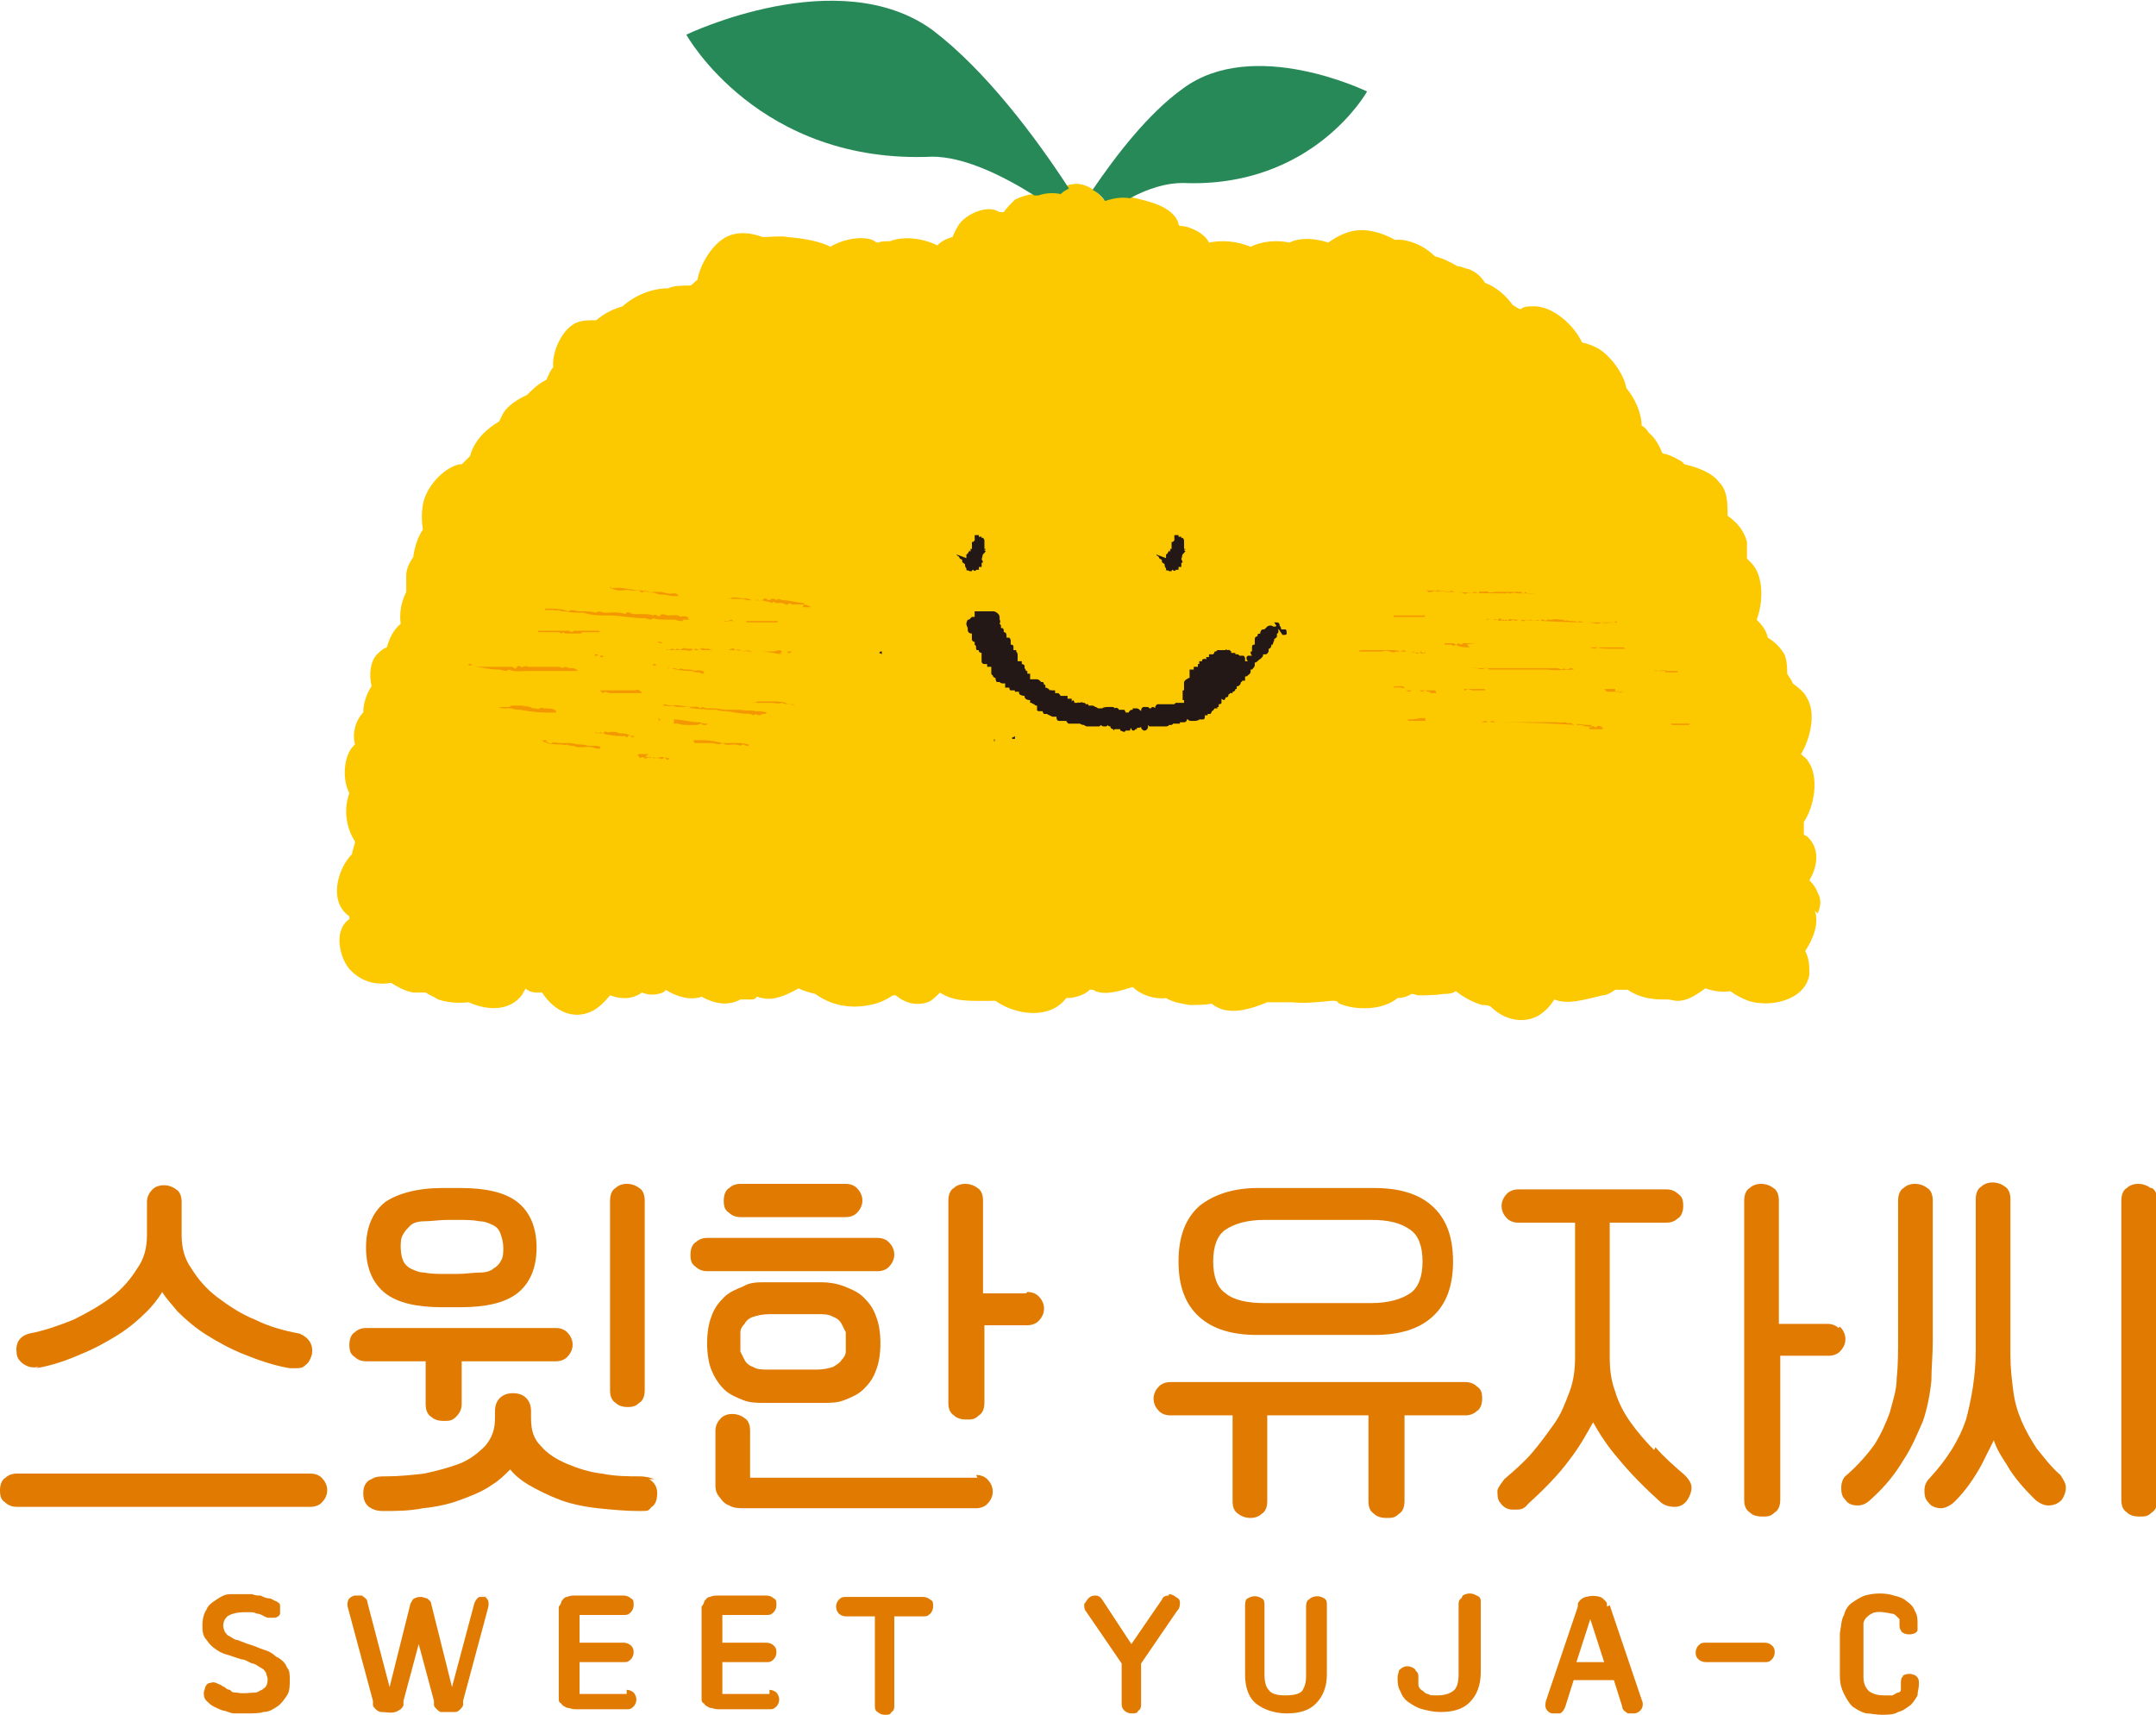<?xml version="1.0" encoding="UTF-8"?>
<svg xmlns="http://www.w3.org/2000/svg" version="1.1" viewBox="0 0 155.5 123.7">
  <defs>
    <style>
      .cls-1 {
        fill: #fcc800;
      }

      .cls-2 {
        fill: #231815;
      }

      .cls-3 {
        fill: #278957;
      }

      .cls-4 {
        fill: #e17a00;
      }

      .cls-5 {
        fill: #f39800;
      }
    </style>
  </defs>
  <!-- Generator: Adobe Illustrator 28.6.0, SVG Export Plug-In . SVG Version: 1.2.0 Build 709)  -->
  <g>
    <g id="_레이어_1" data-name="레이어_1">
      <g>
        <path class="cls-1" d="M131.1,65.9c.2-.5.3-1,0-1.5-.1-.3-.3-.6-.6-.9.6-1,.8-2.3-.2-3.2,0,0-.1,0-.2-.1,0-.3,0-.6,0-.9.8-1.2,1.1-3.3.3-4.4-.1-.2-.3-.3-.5-.5.7-1.2,1.1-3,.4-4.1-.2-.4-.6-.7-1-1-.1-.3-.3-.5-.4-.7,0-.4,0-.9-.2-1.4-.3-.5-.7-.9-1.2-1.2-.1-.5-.4-.9-.8-1.3.5-1.3.5-3.2-.4-4.1,0,0-.2-.2-.3-.3,0-.4,0-.8,0-1.2-.2-.8-.7-1.4-1.4-1.9,0-.9,0-1.8-.6-2.4-.5-.7-1.6-1.1-2.5-1.3,0,0-.1-.1-.2-.2-.5-.3-.9-.5-1.4-.6-.2-.5-.5-1.1-1-1.5-.1-.2-.3-.4-.5-.5,0-.9-.5-2-1.1-2.7-.2-1.1-1.2-2.4-2.1-2.9-.4-.2-.7-.3-1.1-.4-.6-1.3-2.2-2.7-3.6-2.6-.3,0-.6,0-.8.2-.2,0-.4-.2-.6-.3-.5-.7-1.2-1.3-2-1.6-.3-.5-.7-.8-1.2-1-.2,0-.5-.2-.8-.2-.5-.3-1.1-.6-1.6-.7-.7-.7-1.6-1.1-2.4-1.2-.2,0-.3,0-.5,0-.7-.4-1.6-.7-2.4-.7-.9,0-1.7.4-2.4.9-.9-.3-2-.4-2.8,0-.9-.2-2-.1-2.8.3-1-.4-2-.5-3-.3-.2-.4-.5-.6-.8-.8-.4-.2-.8-.4-1.3-.4,0,0,0,0-.1-.1,0-.2-.1-.3-.2-.5-.6-.8-1.6-1.1-2.9-1.4-.7-.2-1.6-.2-2.3.1-.5-.7-1.5-1.3-2.3-1.1-.3,0-.7.3-1,.6-.5-.1-1.1,0-1.6.1-.5,0-1.1.2-1.5.4-.3.3-.6.6-.8.9-.1,0-.2,0-.3,0-.2-.1-.4-.2-.6-.2-.8-.1-2,.5-2.4,1.2-.2.3-.3.6-.4.8-.4.1-.8.3-1.1.6,0,0,0,0,0,0-1-.5-2.4-.7-3.4-.3,0,0,0,0,0,0-.3,0-.6,0-.9.1-.1,0-.2-.1-.4-.2-.9-.3-2.2,0-3,.5-.8-.4-1.9-.6-3.1-.7-.5-.1-1.2,0-1.8,0-.8-.3-1.7-.4-2.4-.1-1.1.4-2.1,2-2.3,3.2-.2.1-.3.3-.5.4-.6,0-1.2,0-1.6.2-1.2,0-2.4.5-3.3,1.3-.7.2-1.3.5-1.9,1-.7,0-1.3,0-1.8.4-.8.6-1.4,2-1.3,3-.2.2-.3.5-.5.9-.6.3-1,.7-1.4,1.1-.7.3-1.4.8-1.7,1.3-.1.2-.2.4-.3.6-1,.6-1.8,1.4-2.1,2.5-.2.2-.4.4-.6.6,0,0-.1,0-.2,0-1.2.3-2.4,1.7-2.6,2.9-.1.6-.1,1.2,0,1.8-.4.6-.6,1.3-.7,2-.3.4-.5.9-.5,1.3,0,.4,0,.8,0,1.2-.4.8-.5,1.6-.4,2.3-.5.4-.8,1-1,1.7-.3.1-.5.3-.7.5-.5.5-.6,1.5-.4,2.3-.4.6-.6,1.3-.6,1.9-.3.3-.5.7-.6,1.1-.1.4-.1.8,0,1.2,0,0,0,0-.1.1-.7.7-.8,2.3-.4,3.2,0,0,0,.1.1.2-.4,1.1-.3,2.4.4,3.5,0,.3-.2.6-.2.9,0,0,0,0,0,0-1.1,1.1-1.7,3.5-.2,4.5,0,0,0,0,0,0,0,0,0,.2,0,.2-.3.2-.5.5-.6.8-.3.8,0,2.1.6,2.8.8.9,1.9,1.2,3,1,.5.3,1,.6,1.6.7.3,0,.6,0,.9,0,.3.2.6.3.9.5.6.2,1.4.3,2.2.2,1.3.6,3,.7,3.9-.6,0-.1.2-.3.2-.4.2.2.5.3.8.3.1,0,.3,0,.4,0,.7,1.1,1.9,1.9,3.2,1.5.7-.2,1.2-.7,1.7-1.3.8.3,1.6.3,2.3-.2.5.2,1,.2,1.5,0,0,0,.2-.1.2-.2.8.5,1.8.8,2.6.5.9.5,1.9.7,2.8.2.3,0,.6,0,.9,0,.1,0,.2-.1.3-.2.1,0,.2.1.4.1.8.2,1.7-.2,2.6-.7.4.2.8.3,1.2.4,1.1.8,2.5,1.1,3.9.8.6-.1,1.1-.3,1.7-.7,0,0,.1,0,.2,0,.6.5,1.4.8,2.3.5.3-.1.6-.4.9-.7,1,.7,2.3.6,3.8.6,0,0,.1,0,.2,0,1.4,1,3.9,1.4,5.1-.2.6,0,1.3-.2,1.7-.6,0,0,.1,0,.2,0,0,0,.1,0,.2.1.8.3,1.7,0,2.7-.3.6.6,1.6.9,2.4.8.5.3,1.1.4,1.7.5.5,0,1.1,0,1.6-.1.2.2.5.3.7.4,1,.3,2.1,0,3.3-.5.6,0,1.2,0,1.8,0,0,0,0,0,0,0,.8.1,1.8,0,2.8-.1.1,0,.2,0,.3,0,.1,0,.2.1.3.2,1.2.5,3.1.5,4.2-.4.3,0,.7-.1,1-.3.2,0,.4.1.5.1.5,0,1.2,0,1.8-.1.3,0,.6,0,.9-.2.5.4,1.2.8,1.9,1,.2,0,.4,0,.6.1.9.9,2.2,1.3,3.4.7.5-.3.9-.7,1.2-1.2,1,.4,2.2,0,3.5-.3.3,0,.6-.2.9-.4.3,0,.6,0,.9,0,.7.5,1.6.7,2.5.7.1,0,.2,0,.4,0,.2,0,.4.1.7.1.7,0,1.3-.4,2-.9.6.2,1.2.3,1.8.2.4.3.8.5,1.3.7,1.5.5,4.1,0,4.4-1.9,0-.6,0-1.1-.3-1.7.6-.9,1-2,.7-2.9Z"/>
        <g>
          <path class="cls-3" d="M79.7,14.5c.6-.2,1.2-.3,1.8-.2,1.3-.7,2.6-1.1,3.8-1.1,9.4.4,13.3-6.6,13.3-6.6,0,0-8.2-4-13.3-.2-2.5,1.8-4.8,4.8-6.5,7.3.4.2.7.5.9.8Z"/>
          <path class="cls-3" d="M67.2,11.3c2.3,0,5,1.3,7.4,2.8,0,0,.2,0,.3,0,.5-.2,1.2-.2,1.6-.1.2-.2.4-.3.6-.4-2.4-3.7-6-8.5-9.8-11.4-6.8-5-17.8.3-17.8.3,0,0,5.2,9.4,17.8,8.8Z"/>
        </g>
        <g>
          <polygon class="cls-2" points="86 38.3 86 38.3 86.1 38.3 86 38.3"/>
          <polygon class="cls-2" points="86.1 39.5 86.1 39.5 86.2 39.5 86.1 39.5"/>
          <polygon class="cls-2" points="83.7 38.4 83.7 38.4 83.7 38.4 83.7 38.4"/>
          <polygon class="cls-2" points="86.2 39 86.2 39 86.2 39 86.2 39"/>
          <path class="cls-2" d="M85.8,41.2h0s0,0,0,0c0,0,0,0,0,0Z"/>
          <path class="cls-2" d="M85,37.4s0,0,0,0h0Z"/>
          <path class="cls-2" d="M83.4,40s0,0,0,0h0c0,0,0,0,0,0h0s0,.1.1.1c0,0,0,0,0,0,0,0,.2.2.1.2h0s0,0,0,0c0,0,0,0,0,0,0,0,0,0,0,0h0c0,0,.1,0,.2.1,0,0,0,.1,0,.1h0c0,.1.1.1.2.2,0,.1,0,.2.1.3,0,0,0,0,0,0,0,0,0,0,0,0h0c0,0,0,0,0,.1h0c0,.1.2,0,.2.1,0,0,0,0,0,0h0c0,0,0,0,.2,0h0c0,0,0-.1.1-.1h0c0,.1.2.1.2,0,0,0,0,0,0,0,0,0,.2,0,.1,0,0,0,0,0,.1,0h0s0,0,0,0c0,0,0,0,0,0,0,0,0,0,0,0h0s0,0,0,0c0,0,0,0,0,0,0,0,0,0,0,0,0,0,0,0,0,0,0,0,0-.1,0,0,0,0,0,0,0,0,0,0,0,0,0,0,0,0,0,0,0,0,0,0,0-.1,0-.2h0s0,0,0,0h0s0,0,0,0c0,0,0,0,0,0,0,0,0,0,0,0h0s0,0,0,0c0,0,0,0,0,0,0,0,0,0,0,0h0s0,0,0,0h0s0,0,0,0c0,0,0,0,0,0,0,0,.1,0,.2,0,0,0,0-.1,0-.2,0,0,0,0,0,0,0,0,0,0,0,0,0,0,0,0,0-.1,0,0,0,0,0,0h0c.2,0,0-.2,0-.3h0c.1-.1,0-.3.2-.4,0,0,0,0,0,0h0,0c0-.1.2-.1,0-.2h0s0,0,0,0c0,0,0,0,0,0h0,0c0-.1.1,0,.1-.1,0,0,0,0-.1,0,0,0,0,0,0,0h0s0,0,0,0c0,0,0,0,0,0,0-.1,0-.2,0-.3h0s0,0,0,0c0,0,0,0,0,0,0,0,0,0,0,0,0,0,0,0,0,0h0,0s0,0,0,0c0,0,0,0,0,0,0,0,0,0-.1,0,0,0,0,0,0,0h.1s0,0,0,0c0,0,0,0,0,0,0,0,0,0,0,0,0,0,0,0,0-.1,0,0,0,0,0,0,0,0,0,0,0,0,0,0,0,0,0,0,0,0,0,0,0,0h0s0,0,0,0c0,0,0,0,0,0,0,0,0,0,0-.1h0c0,0,0,0,0,0,0,0,0,0,0,0h0s0,0,0,0h0c0,0,0,0,0-.1,0,0,0,0,0,0,0,0,0,0,0,0h0s0,0,0,0c0,0,0,0,0,0,0,0,0,0,0,0,0,0,0,0,0,0,0,0,0,0,0,0,0,0,0,0,0,0,0,0,0,0,0,0,0,0,0,0,0,0,0,0,0,0,0,0h0s0,0,0,0c0,0,0-.1-.1-.2h0s0,0-.1,0c0,0,0,0,0,0,0,0,0,0,0,0,0,0,0,0,0,0,0,0,0,0,0,0,0,0,0,0,0,0h0s0,0,0,0h0c0-.2-.2,0-.2-.1,0,0,0,0,0,0,0,0,0-.1,0-.1,0,0,0,0-.1,0,0,0,0,0,0,.1,0,0,0-.1,0-.1,0,0,0,0,0,0,0,0,0,0,0,0,0,0,0,0,0,0,0,0,0,0,0,0,0,0,0,0-.1,0,0,0,0,0,0,0,0,0,0,0,0,0,0,0,0,0,0,0,0,0,0,0,0,0,0,0-.1,0-.1,0h0s0,0,0,0h0s0,0,0,0c0,0,0,0,0,.1,0,0,0,0,0,0,0,0,0,0,0,0,0,0,0,0,0,0,0,0,0,0,0,0,0,0,0,0,0,.1,0,0,0,0,0,0,0,0,0,0,0,0,0,0,0,0,0,0h0s0,0,0,0c0,0,0,0,0,0,0,0,0,0,0,0,0,0,0,0,0,0,0,0,0,0,0,0,0,0,0,0,0,0h0c0,0,0,0,0,0,0,0,0,0,0,0,0,0,0,0,0,0,0,0,0,0,0,0h0c0,0,0,0,0,0h0s0,0,0,0c0,0,0,0,0,0,0,0,0,0,0,0h0c0,0,0,.1,0,.2,0,0,0,0,0,0,0,0,0,0,0,0,0,0,0,0,0,0,0,0,0,0,0,0h0s0,0,0,0c0,0,0,0,0,0,0,0,0,0,0,0-.1,0,0,.1-.2.1,0,0,0,0,0,.1,0,0,0,0,0,0,0,0,0,0,0,.1,0,0,0,0,0,0-.1,0,0,0,0,0h0c0,0,0,0,0,.1,0,0,0,0,0,0,0,0,0,.1,0,.2,0,0,0,0,0,0,0,0,0,0,0,0,0,0,0,0-.1,0h0c0,0,0,0,0,0h0c0,0,0,0,0,.1h0c0,0,0,0,0,0h0s0,0,0,.1c0,0,0,0-.1-.1,0,0,0,0,0,0,0,0,0,0,0,0,0,0,0,0,0,.1-.1,0,0,.1-.2.2,0,0,0,.2,0,.3.1,0,0,0,.1,0,0,0,0,0,0,0h0c0,0,0,0,0,0,0,0,0,0,0,0ZM86.1,39.1s0,0,0,0c0,0,0,0,0,0,0,0,0,0,0,0ZM85.9,38.5s0,0,0,0c0,0,0,0,0,0,0,0,0,0,0,0ZM85.9,38.4s0,0,0,0c0,0,0,0,0,0,0,0,0,0,0,0Z"/>
          <polygon class="cls-2" points="85.8 41.1 85.8 41.1 85.7 41.1 85.8 41.1 85.8 41.1"/>
          <path class="cls-2" d="M86.1,38.9s0,0,0,0c0,0,0,0,0,0h0Z"/>
          <polygon class="cls-2" points="84.2 41.4 84.2 41.4 84.2 41.4 84.2 41.4"/>
          <polygon class="cls-2" points="71.7 38.3 71.7 38.3 71.7 38.3 71.7 38.3"/>
          <polygon class="cls-2" points="71.8 39.5 71.8 39.5 71.8 39.5 71.8 39.5"/>
          <polygon class="cls-2" points="69.3 38.4 69.3 38.4 69.3 38.4 69.3 38.4"/>
          <polygon class="cls-2" points="71.8 39 71.8 39 71.8 39 71.8 39"/>
          <path class="cls-2" d="M71.4,41.2h0s0,0,0,0c0,0,0,0,0,0Z"/>
          <path class="cls-2" d="M70.7,37.4s0,0,0,0h0Z"/>
          <path class="cls-2" d="M69,40s0,0,0,0h0c0,0,0,0,0,0h0s0,.1.1.1c0,0,0,0,0,0,0,0,.2.2.1.2h0s0,0,0,0c0,0,0,0,0,0,0,0,0,0,0,0h0c0,0,.1,0,.2.1,0,0,0,.1,0,.1h0c0,.1.1.1.2.2,0,.1,0,.2.1.3,0,0,0,0,0,0,0,0,0,0,0,0h0c0,0,0,0,0,.1h0c0,.1.2,0,.2.1,0,0,0,0,0,0h0c0,0,0,0,.2,0h0s0-.1.1-.1h0c0,.1.2.1.2,0,0,0,0,0,0,0,0,0,.2,0,.1,0,0,0,0,0,.1,0h0s0,0,0,0c0,0,0,0,0,0,0,0,0,0,0,0h0s0,0,0,0c0,0,0,0,0,0,0,0,0,0,0,0,0,0,0,0,0,0,0,0,0-.1,0,0,0,0,0,0,0,0,0,0,0,0,0,0,0,0,0,0,0,0,0,0,0-.1,0-.2h0s0,0,0,0h0s0,0,0,0c0,0,0,0,0,0,0,0,0,0,0,0h0s0,0,0,0c0,0,0,0,0,0,0,0,0,0,0,0h0,0s0,0,0,0h0s0,0,0,0h0s0,0,0,0c0,0,0,0,0,0,0,0,.1,0,.2,0,0,0,0-.1,0-.2,0,0,0,0,0,0,0,0,0,0,0,0,0,0,0,0,0-.1,0,0,0,0,0,0h0c.2,0,0-.2,0-.3h0c.1-.1,0-.3.2-.4,0,0,0,0,0,0h0,0c0-.1.2-.1,0-.2h0s0,0,0,0c0,0,0,0,0,0h0,0c0-.1.1,0,.1-.1,0,0,0,0-.1,0,0,0,0,0,0,0h0s0,0,0,0c0,0,0,0,0,0,0-.1,0-.2,0-.3h0s0,0,0,0c0,0,0,0,0,0,0,0,0,0,0,0,0,0,0,0,0,0h0,0s0,0,0,0c0,0,0,0,0,0,0,0,0,0-.1,0,0,0,0,0,0,0h.1s0,0,0,0c0,0,0,0,0,0,0,0,0,0,0,0,0,0,0,0,0-.1,0,0,0,0,0,0,0,0,0,0,0,0,0,0,0,0,0,0,0,0,0,0,0,0h0s0,0,0,0c0,0,0,0,0,0,0,0,0,0,0-.1h0c0,0,0,0,0,0,0,0,0,0,0,0h0s0,0,0,0h0c0,0,0,0,0-.1,0,0,0,0,0,0,0,0,0,0,0,0h0s0,0,0,0c0,0,0,0,0,0,0,0,0,0,0,0,0,0,0,0,0,0,0,0,0,0,0,0,0,0,0,0,0,0,0,0,0,0,0,0,0,0,0,0,0,0,0,0,0,0,0,0h0s0,0,0,0c0,0,0-.1-.1-.2h0s0,0-.1,0c0,0,0,0,0,0,0,0,0,0,0,0,0,0,0,0,0,0,0,0,0,0,0,0,0,0,0,0,0,0h0s0,0,0,0h0c0-.2-.2,0-.2-.1,0,0,0,0,0,0,0,0,0-.1,0-.1,0,0,0,0-.1,0,0,0,0,0,0,.1,0,0,0-.1,0-.1,0,0,0,0,0,0,0,0,0,0,0,0,0,0,0,0,0,0,0,0,0,0,0,0,0,0,0,0-.1,0,0,0,0,0,0,0,0,0,0,0,0,0,0,0,0,0,0,0,0,0,0,0,0,0,0,0-.1,0-.1,0h0s0,0,0,0h0s0,0,0,0c0,0,0,0,0,.1,0,0,0,0,0,0,0,0,0,0,0,0,0,0,0,0,0,0,0,0,0,0,0,0,0,0,0,0,0,.1,0,0,0,0,0,0,0,0,0,0,0,0,0,0,0,0,0,0h0s0,0,0,0c0,0,0,0,0,0,0,0,0,0,0,0,0,0,0,0,0,0,0,0,0,0,0,0,0,0,0,0,0,0h0c0,0,0,0,0,0,0,0,0,0,0,0,0,0,0,0,0,0,0,0,0,0,0,0h0c0,0,0,0,0,0h0s0,0,0,0c0,0,0,0,0,0,0,0,0,0,0,0h0c0,0,0,.1,0,.2,0,0,0,0,0,0,0,0,0,0,0,0,0,0,0,0,0,0,0,0,0,0,0,0h0s0,0,0,0c0,0,0,0,0,0,0,0,0,0,0,0-.1,0,0,.1-.2.1,0,0,0,0,0,.1,0,0,0,0,0,0,0,0,0,0,0,.1,0,0,0,0,0,0-.1,0,0,0,0,0h0c0,0,0,0,0,.1,0,0,0,0,0,0,0,0,0,.1,0,.2,0,0,0,0,0,0,0,0,0,0,0,0,0,0,0,0-.1,0h0c0,0,0,0,0,0h0c0,0,0,0,0,.1h0c0,0,0,0,0,0h0s0,0,0,.1c0,0,0,0-.1-.1,0,0,0,0,0,0,0,0,0,0,0,0,0,0,0,0,0,.1-.1,0,0,.1-.2.2,0,0,0,.2,0,.3.1,0,0,0,.1,0,0,0,0,0,0,0h0c0,0,0,0,0,0,0,0,0,0,0,0ZM71.7,39.1s0,0,0,0c0,0,0,0,0,0,0,0,0,0,0,0ZM71.6,38.5s0,0,0,0c0,0,0,0,0,0,0,0,0,0,0,0ZM71.5,38.4s0,0,0,0c0,0,0,0,0,0,0,0,0,0,0,0Z"/>
          <path class="cls-2" d="M71.8,38.9s0,0,0,0c0,0,0,0,0,0h0Z"/>
          <polygon class="cls-2" points="69.9 41.4 69.8 41.4 69.8 41.4 69.9 41.4"/>
          <path class="cls-2" d="M92.5,45.8s0,0,0,0c0,0,0,0,0,0,0,0,0,0,.1,0,.1,0,.2,0,.2-.1,0-.1,0-.3-.1-.3-.1,0-.2,0-.3,0h0c0-.2-.1-.3-.3-.3h0c0,0,0,0-.1.1,0,0,0,0,0,0h-.2s0,0,0,0c0,0,0,0,0,0,0-.1-.3-.1-.4,0l-.2.2h0c-.2,0-.2,0-.3.2,0,0,0,0,0,0,0,0,0,0,0,.1,0,0,0,0,0,0,0,0,0,0,0,0,0,0,0,0,0,0,0,0,0,0,0,0,0,0,0,0,0,0,0,0-.2,0-.2.1h0c0,.1,0,.1,0,.1,0,0,0,0,0,0,0,0-.2,0-.2.2v.2s0,0,0,0c0,0,0,0,0,0v.2s0,0,0,0c0,0,0,0,0,0h0c-.1,0-.2,0-.2.2,0,0,0,0,0,.1,0,0,0,0,0,0,0,0,0,.1,0,.2,0,0,0,0-.1,0,0,.1,0,.2.1.3,0,0-.2,0-.3,0,0,0,0,0-.1.1,0,.1,0,.2.1.3,0,0,0,0,0,0,0,0,0,0,0,0,0,0,0,0-.1,0,0,0,0,0,0,0,0,0,0,0-.1,0,0,0,0,0,0,0,0,0,0,0,0,0,0,0,0,0,0,0,0,0,0,0,0,0,0,0,0,0,0,0,0,0,0,0,0,0,0,0,0,0,0,0,0,0,0,0,0,0,0,0,0-.1,0-.2,0,0,0,0,0,0,0,0,0-.1-.1-.2,0,0,0,0,0,0,0,0,0,0,0,0,0,0,0,0,0,0,0,0,0,0,0,0,0,0-.1,0-.2,0,0,0,0,0,0,0,0,0,0,0,0,0,0,0,0,0-.1,0,0,0,0,0,0,0,0,0,0,0,0,0,0,0,0,0-.1-.1,0,0,0,0,0,0,0,0,0,0,0,0,0,0,0,0,0,0,0,0,0,0,0,0,0,0,0,0-.1,0,0,0,0,0,0,0,0,0,0,0-.1,0,0,0,0,0,0-.1,0,0-.1,0-.2,0,0,0,0,0,0,0,0,0,0,0,0,0,0,0,0,0-.1,0,0,0,0-.1,0-.1,0,0,0,0,0,0,0,0-.2-.2-.2-.1,0,0,0,0,0,0,0,0,0,0,0,0h-.1c0-.1-.1,0-.2,0,0,0,0,0,0,0,0,0,0,0,0,0,0,0,0,0,0,0,0,0,0,0,0,0,0,0,0,0,0,0s0,0,0,0c0,0,0,0,0,0,0,0,0,0-.1,0,0,0,0,0,0,0,0,0-.1,0-.2,0,0,0,0,0,0,0,0,0,0,0,0,0,0,0,0,0,0,0,0,0,0,0,0,0,0,0,0,0-.1,0,0,0,0,0-.1,0,0,0,0,0,0,0,0,0,0,0,0,0s0,0,0,0c0,0,0,0,0,0,0,0,0,0-.1.1,0,0,0,0-.1,0,0,0,0,.1-.1.2,0,0-.2,0-.3,0,0,0,0,.1,0,.2,0,0,0,0,0,0,0,0,0,0,0,0,0,0,0,0,0,0,0,0,0,0-.2,0,0,0,0,.1,0,.2,0,0,0,0,0,0,0,0,0,0,0,0,0,0,0,0,0,0,0,0,0,0,0,0h0c0-.1-.2-.1-.3,0,0,0,0,0,0,.1,0,0,0,0-.1,0,0,0,0,0,0,0,0,0,0,0-.1,0,0,0,0,0,0,0,0,0,0,0,0,0,0,0,0,.1,0,.2,0,0,0,0,0,0,0,0,0,0,0,0,0,0,0,0-.1,0,0,0,0,.1,0,.2,0,0,0,0-.1,0,0,0,0,0,0,0h0s0,0,0,0c0,0,0,0,0,0,0,0,0,0,0,0,0,0,0,0,0,0,0,0-.2,0-.2,0,0,0,0,0,0,0,0,0,0,0,0,0,0,0,0,0,0,.2,0,0,0,0-.1,0,0,0,0,0,0,0,0,0-.1,0-.2,0,0,0,0,.1,0,.2,0,0,0,0,0,0,0,0,0,.1,0,.2,0,0,0,0,0,0,0,0,0,0,0,0,0,0,0,0,0,0,0,0,0,0,0,0,0,0,0,0,0,0,0,0,0,0,0,0,0,0,0,0,0,0,0,0,0,0,0,0,0,0,0,0,0,0,0,0,0,0,0,0,0,0,0,0,0,0,0,0,0,0,0,0,0,0,0,0,0,0,0,0,0,0,0,0,0,0,0,0,0,0,0,0,0,0,0,0,0,0,0,0,0,0,0,0,0,0,0,0,0,0,0,0,0,0,0,0,0,0,0,.1,0,0,0,0,0,.1,0,0,0,0,0,0,0,0-.1,0-.2.1,0,0,0,0,0,0,0,0,0,0,0,0,0,0,0,0,0,0,0,0,0,0,0,0,0,0-.1,0-.2.2,0,0,0,0,0,0,0,0,0,0,0,0,0,0,0,0,0,0,0,0,0,.2,0,.3,0,0,0,0,0,0,0,0,0,0,0,0,0,0,0,0,0,0,0,0,0,0,0,0,0,0,0,0,0,.1,0,0,0,0,0,0,0,0,0,0,0,.1,0,0,0,0,0,0,0,0,0,0,0,0,0,0,0,0,0,0,0,0,0,0,0,.1,0,0,0,0,0,0,0,0-.1,0-.1,0,0,0,0,0,0,0,0,0,0,0,0,0,0,0,0,0,0,0,0,0,0,.1,0,.2h0c0,0,0,0,0,.1,0,0,0,0,0,.1,0,0,0,.1,0,.2,0,0,0,0,0,0,0,0,0,0,0,.1,0,0,0,0,.1,0,0,0,0,0,0,0,0,0,0,0,0,0,0,0,0,0,0,0h0c0,.1,0,.1,0,.2,0,0,0,0,0,0,0,0,0,0,0,0,0,0-.2,0-.3,0,0,0,0,0,0,0,0,0-.2,0-.3,0,0,0,0,0-.1.1,0,0,0,0,0,0,0,0-.1,0-.2,0,0,0,0,0-.2,0,0,0-.1,0-.2,0,0,0-.1,0-.2,0,0,0,0,0,0,0,0,0,0,0-.1,0,0,0,0,0,0,0,0,0,0,0-.2,0,0,0,0,0,0,0h-.1c-.1,0-.2.2-.2.3,0,0,0-.1-.2-.1,0,0,0,0-.1.1,0,0,0,0-.1,0,0,0,0,0,0,0,0,0,0-.1-.2-.1h0s0,0,0,0c0,0,0,0,0,0,0,0-.1,0-.2,0-.1,0-.2.1-.2.3-.1-.1-.2-.2-.3-.2,0,0,0,0,0,0,0,0,0,0,0,0,0,0-.2,0-.3,0,0,0,0,0,0,.1,0,0,0,0,0,0h0c-.1,0-.2,0-.3.2,0,0,0,0,0,0,0,0-.1,0-.2,0h0s0,0,0,0h0s-.1-.2-.1-.2c0,0-.1,0-.2,0,0,0,0,0,0,0,0,0,0,0,0,0,0,0-.1,0-.2,0,0,0,0,0,0,0,0,0,0,0,0,0h0c0,0,0,0,0,0,0,0,0,0,0,0,0-.1-.2-.2-.3-.1,0,0,0,0,0,0,0,0,0-.1-.2-.1,0,0-.1,0-.2,0,0,0,0,0,0,0-.2,0-.4,0-.5.1,0,0,0,0,0,0h0c0,0-.2,0-.2,0,0,0,0,0-.1,0,0,0,0,0,0,0,0,0-.1-.1-.2-.1,0,0,0,0,0,0,0,0,0,0,0,0,0,0-.1-.1-.2-.1,0,0,0,0,0,0h0c0,0,0,0-.1,0,0,0,0,0,0,0,0,0-.1,0-.2,0,0,0,0,0,0-.1,0,0-.1,0-.2,0,0,0,0,0,0,0,0,0,0,0,0,0,0,0,0-.1-.1-.1,0,0,0,0,0,0,0,0,0,0,0,0,0,0,0,0-.1,0h0c0-.1-.2,0-.3,0h0s0,0,0,0c0,0,0,0,0,0h0c0-.1,0,0-.1,0,0,0,0,0,0,0,0,0-.1,0-.2,0,0,0,0,0,0,0,0,0,0,0,0,0,0,0,0,0,0,0,0,0,0-.1-.1-.2,0,0,0,0,0,0,0,0,0,0,0,0h0s-.1.1-.1.1c0,0,0,0,0,0v-.2c0,0-.2,0-.3,0,0,0,0,0,0,0,0,0,0,0,0,0,0,0,0,0,0,0,0,0,0-.1,0-.2,0,0-.2,0-.2,0,0,0-.1,0-.2,0,0,0,0,0-.1,0,0,0-.1-.2-.2-.2,0,0,0,0-.1,0,0,0,0,0-.1,0,0,0,0,0,0,0,0,0,0,0,0,0,0,0,0,0,0,0,0,0,0-.1,0-.2,0,0-.2,0-.3,0,0,0,0,0,0,0,0,0,0,0,0,0,0,0,0,0,0,0,0,0,0,0,0,0h0c0-.1,0,0-.1,0,0-.1-.2-.2-.3-.2,0,0,0,0,0,0,0,0,0-.1,0-.2h-.1c0,0,0,0,0,0,0,0,0,0,0,0,0,0,0-.2-.1-.2,0,0,0,0-.1,0,0,0,0,0-.1-.1,0,0,0,0,0,0,0,0-.1-.1-.2-.1,0,0,0,0,0,0,0,0,0,0,0,0h0s0,0,0,0c0,0-.1,0-.2,0,0,0-.2,0-.3,0,0,0,0,0,0,0,0,0,0,0,0,0,0,0,0-.1,0-.1h0c0-.1,0-.2,0-.3,0,0-.1,0-.2,0,0,0,0-.1,0-.2,0,0,0,0,0,0,0,0,0,0-.1,0h0s0,0,0,0c0,0,0-.1-.1-.2,0,0,0,0,0,0,0,0,0-.2,0-.2h0c0,0-.1-.1-.2-.1,0,0,0,0,0,0,0,0,0-.1,0-.2,0,0-.2,0-.3,0,0,0,0,0,0,0h0c0-.1,0-.1,0-.2,0,0,0-.2,0-.2,0,0,0,0,0,0,0,0,0,0,0,0,0,0,0,0,0,0,0-.1,0-.2-.1-.3,0,0,0,0,0,0,0,0,0,0,0-.1,0,0,0,0,0,0,0,0-.1,0-.2,0,0,0,0,0,0,0,0,0,0,0,0,0,0,0,0-.1,0-.2h0c0-.1,0-.2-.2-.2,0,0,0,0,0,0v-.3c0,0,0-.1-.1-.2,0,0-.1,0-.2,0h0s0,0,0-.1c0,0,0,0,0,0,0,0,0,0,0,0,0-.1,0-.3-.2-.3h0s0,0,0,0c0-.2,0-.3-.2-.3,0,0,0,0,0,0v-.2c0,0,0,0-.1-.1,0,0,.1-.2,0-.3,0,0,0,0,0,0,0,0,0-.1,0-.2,0-.1-.1-.3-.4-.4,0,0-.1,0-.2,0,0,0,0,0,0,0,0,0-.1,0-.2,0h-.2c0,0-.2,0-.2,0h0c0,0-.1,0-.2,0h0s0,0,0,0c-.1,0-.3,0-.4,0h0c0,.2,0,.3,0,.4,0,0,0,0,0,0,0,0-.1,0-.2,0l-.2.2s0,0-.1,0c0,0-.1.2-.1.3,0,0,0,.1.1.3,0,0,0,0,0,0,0,0,0,0,0,.1h0c0,.2.1.3.3.3,0,0,0,0,0,0,0,0,0,0,0,0,0,0,0,0,0,0,0,0,0,0,0,0v.3s0,0,0,.1c0,0,0,0,0,0,0,0,0,0,0,0,0,0,0,0,0,0,0,0,0,0,0,0,0,0,0,.2.2.2s0,0,0,0h0s0,0,0,0c0,0,0,.1,0,.2,0,0,0,0,.1.1,0,0,0,0,0,0,0,0,0,0,0,0,0,0,0,0,0,0,0,.2,0,.3.1.3,0,0,0,0,.1,0,0,0,0,0,0,.1,0,0,0,0,0,0,0,0,0,0,0,0,0,0,0,0,0,0,0,0,0,0,0,0,0,0,.1.1.2.1,0,.1,0,.2,0,.3,0,0,0,0,0,0,0,0,0,.1,0,.1h0c0,0,0,.1,0,.2,0,0,0,.2.2.2,0,0,.1,0,.2,0,0,0,0,0,0,0h0c0,.1,0,.2,0,.2,0,0,.1,0,.2,0s0,0,0,0c0,0,0,0,.1,0v-.2s0,0,0,0v.2c0,.1,0,.3,0,.4,0,0,0,0,0,0h0c0,.1,0,.2.1.2,0,0,0,0,0,0h0s0,0,0,0h0c0,.1.1.2.2.2s0,0,0,0c0,0,0,0,0,0,0,0,0,0,0,0,0,0,0,.2.1.3,0,0,0,0,.1,0,0,0,0,0,0,0,0,0,0,0,0,0h0c0,0,0,0,0,0,0,0,0,0,0,0,0,0,0,0,.1,0,0,0,0,0,0,0,0,0,.1.1.2.1s0,0,0,0c0,0,.2,0,.2,0,0,0,0,.2,0,.3,0,0,0,0,0,0,0,0,0,0,0,0,0,0,.1,0,.2,0h.1c0,0,0,.2.1.2,0,0,0,0,.1,0,0,0,0,0,0,0,0,0,0,0,0,0,0,0,0,0,0,0,0,0,.1,0,.2,0s0,0,0,0c0,0,0,.1,0,.1,0,0,0,0,0,0,0,0,0,0,0,0,0,0,0,0,0,0,0,0,0,0,0,0,0,0,0,0,0,0,0,0,.1,0,.2,0s.1,0,.1,0c0,0,0,0,0,0,0,0,0,0,0,0,0,0,0,0,0,0,0,0,0,0,0,0,0,0,0,0,0,.1,0,.1.2.2.4.2,0,0,0,0,0,.1,0,0,0,0,0,0,.1.2.3.2.4.2h0s0,0,0,0c0,0,0,0,0,0,0,0,0,.1,0,.2,0,0,0,0,.1,0s0,0,0,0c0,0,0,0,0,0,0,0,.1.1.2.1h0s0,0,0,0c0,0,0,.1.2.1h0s0,0,0,0c0,0,0,.1,0,.1h0c0,0,0,0,0,0,0,0,0,.2,0,.2h0c0,.1.1.1.2.1,0,0,.1,0,.2,0,0,0,0,.1.1.2h.2s.4.2.4.2c0,0,0,0,.1,0s0,0,0,0c0,0,0,0,.1,0s0,0,0,0c0,0,0,0,0,0h0s0,0,.1,0c0,.1,0,.3.2.3h0s0,0,0,0c0,0,0,0,0,0,0,0,.1,0,.2,0s.1,0,.2,0h.1c0-.1,0-.1,0-.1,0,0,0,0,0,0,0,0,0,0,0,.1,0,0,.1.2.2.2,0,0,0,0,0,0,0,0,.1,0,.2,0,0,0,0,0,0,0,0,0,0,0,0,0,0,0,0,0,.1,0,0,0,0,0,0,0,0,0,.1,0,.2,0,0,0,0,0,0,0,0,0,.2,0,.3,0,0,0,.1.1.3.1,0,0,0,0,0,0,0,0,0,0,0,0,0,0,.1.1.2.1,0,0,0,0,0,0s0,0,0,0c0,0,0,0,.1,0s.1,0,.2,0c0,0,.1,0,.2,0h0s0,0,0,0c0,0,0,0,0,0,0,0,.1,0,.2,0s.1,0,.2,0c0,0,0,0,.1-.1,0,0,0,0,0,0h0c0,0,.1.1.2.1s.1,0,.2,0c0,0,0,0,0,0,0,0,0,0,0,0,0,0,0,0,0,0,0,0,0,0,0,0,0,0,0,0,0,0h0c0,0,0,0,.1-.1,0,0,0,0,0,0s0,0,0,0c0,0,0,0,0,0,0,0,0,.1.2.1h0c0,0,0,0,0,.1,0,0,.1.1.2.1s0,0,0,0c0,0,0,.1,0,.1h0c0,0,0,0,.1-.1,0,0,0,0,0,0s0,0,0,0c0,0,0,0,0,0,0,0,0,0,0,0h0s0,0,0,0c0,0,0,0,.1,0s0,0,.1,0h.2c0-.1,0-.1,0-.1v.2c.1,0,.2.1.3.1s0,0,0,0c0,0,0,0,.1-.1,0,0,0,0,0,0,0,0,.1,0,.2,0,0,0,0,0,.1,0s0,0,0,0c0,0,0-.1.1-.2h0c0,.2.1.2.2.2s0,0,0,0c0,0,0,0,.1-.1,0,0,0,0,.1,0s0,0,0,0c0,0,0,0,0-.1,0,0,0,0,0,0,0,0,0,0,0,0,0,0,0,0,0,0,0,0,0,0,.1,0,0,0,.2,0,.2-.1,0,0,0,0,0,0,0,0,0,0,0,0,0,0,0,0,0,0,0,.1,0,.2.2.3,0,0,0,0,0,0,.1,0,.2,0,.3-.2v-.2c0,0,0,0,0,0,0,0,0,0,0,0h0s.1.1.1.1c0,0,.1,0,.2,0s.1,0,.2,0c0,0,0,0,0,0,0,0,0,0,0,0h.2s0,0,0,0c0,0,.1,0,.2,0s.1,0,.2,0c0,0,0,0,0,0,0,0,0,0,0,0,0,0,0,0,0,0s0,0,0,0c0,0,0,0,0,0,0,0,0,0,0,0,0,0,.1,0,.2,0,0,0,0,0,0,0,0,0,0,0,0,0,0,0,0,0,0,0,0,0,.2,0,.2-.1,0,0,0,0,0,0,0,0,0,0,.1,0,0,0,.2,0,.2-.1h0s0,0,0,0c0,0,.1,0,.2,0,0,0,0,0,0,0,0,0,0,0,0,0,0,0,.1,0,.2,0h.1c0-.1,0-.1,0-.1h0s0,0,0,0c0,0,0,0,0,0,0,0,0,0,0,0,0,0,0,0,0,0h.1s0,0,0,0c0,0,0,0,.1,0,0,0,0,0,0,0,0,0,0,0,0,0,0,0,0,0,0,0,0,0,0,0,.1,0,0,0,0,0,0,0,0,0,.2,0,.2-.2h0s0,0,.1,0c0,0,0,0,0,0,0,0,0,0,0,0h0s0,0,0,0c0,0,0,.1.2.1s0,0,.1,0c0,0,0,0,0,0,0,0,0,0,0,0,0,0,.1,0,.2,0,0,0,0,0,0,0,0,0,.2,0,.3-.1,0,0,0,0,.1,0,0,0,0,0,0,0,0,0,0,0,0,0,0,0,0,0,.1,0,0,0,0,0,0,0,.1,0,.2,0,.2-.2h0c0-.1,0-.1,0-.1h.2c0-.1,0-.2,0-.2,0,0,0,.1,0,.1h.1s0,0,0,0,0,0,0,0c0,0,0,0,0,0,0,0,.1,0,.1,0,0,0,.1-.1.1-.2h0s0,0,0,0c0,0,0,0,0,0,0,0,.1,0,.2-.2,0,0,0,0,0,0s0,0,0,0c0,0,0,0,0,0,0,0,0,0,0,0,0,0,.2,0,.2,0,0,0,0,0,0-.1,0,0,0,0,0,0,0,0,0,0,0,0h.1c0,0,0-.1,0-.2,0,0,0,0,0,0h0c0,0,.2,0,.2-.1h0c0-.1,0-.2,0-.2s0,0,0-.1c0,0,0,0,0,0,0,0,0,0,0,0,0,0,.1.1.2.1s0,0,0,0c0,0,.1-.1.1-.2,0,0,0,0,0,0,0,0,0,0,0,0,.1,0,.2,0,.2-.2h0c0,0,.1,0,.1-.1,0,0,0,0,0,0,0,0,.1,0,.2,0,0,0,0,0,0-.1h0c0,0,.2,0,.2-.2,0,0,0,0,0,0,0,0,0,0,.1,0,0,0,0-.2,0-.2,0,0,0,0,0,0,0,0,0,0,.1,0,0,0,.2-.1.2-.3,0,0,.1,0,.1-.1h0s0,0,0,0c0,0,.1,0,.2,0,0,0,0-.2,0-.3,0,0,0,0,0,0,0,0,.2,0,.2-.1,0,0,0,0,0,0,0,0,0,0,0,0,0,0,.1,0,.2-.2,0,0,0-.1,0-.2,0,0,0,0,.1,0,0,0,.2-.2.2-.3,0,0,0-.2,0-.2h0s0,0,0,0c.1,0,.2-.1.3-.2,0,0,0,0,0,0,0,0,0,0,0,0,0,0,.2-.1.3-.3,0,0,0,0,0-.1,0,0,0,0,.2,0,0,0,.1,0,.2-.2,0,0,0-.2,0-.2,0,0,0,0,0,0,.1,0,.2-.1.2-.3s0,0,0,0c0,0,0,0,.1,0,0-.1.1-.3.1-.3,0,0,0,0,0-.1,0,0,.2-.1.2-.2h0c0-.2,0-.1,0-.2,0,0,0,0,0,0,0,0,0,0,0,0,0,0,.1,0,.1-.1,0,0,0-.1,0-.2h0c0,0,.1-.1.1-.2,0,0,0,0,0,0,0-.1,0-.3-.2-.3,0,0-.1,0-.2,0ZM67.4,51.4s0,0,0,0c0,0,0,0,0,0h0ZM77.1,54.6s0,0,0,0c0,0,0,0,0,0h0s0,0,0,0ZM71.7,53.5c0,0,.1-.1,0-.2,0,0,0,0,0,0,0,0,0,0,0,0,0,0,0,0,0,0h0c0,.1,0,.1,0,.2,0,0,0,0,0,0ZM90.6,48.8s0,0,0,0c0,0,0,0,0,0,0,0,0,0,0,0,0,0,0,0,0,0ZM90.6,48.7s0,0,0,0c0,0,0,0,0,0,0,0,0,0,0,0,0,0,0,0,0,0h0c0,0,0,0,0,0ZM73.2,53.3c0,0-.2,0-.2,0,0,0,0,0,0,0,0,0,0-.1,0-.1,0,0,0,0,0,0,0,0,.1,0,.2-.1,0,0,0,.1,0,.2ZM67,51.2c0,0,.1,0,.2,0h0s0,0,0,0c0,0-.1,0-.2,0,0,0,0,0,0,0ZM67.3,51.5s0,0,0,0h0c0,0,0,.1,0,.2,0,0,0,0,0,0,0,0,0,0,0,0ZM71.3,52.7h0s0,0,0,0c0,0,0,0-.1,0,0,0,0,0,0,0,0,0,0,0,.1,0,0,0,0,0,0,0ZM86.2,53h0s0,0,0,0c0,0,0,0,0,0ZM80.1,53.4s0,0,0,0c0,0,0,0,0,0h0ZM63.6,47s0,0,0,0c0,0,0,0,0,0h0c0,.1,0,.2,0,.2,0,0,0,0,0,0,0,0,0,0,0,0,0,0,0,0,0,0,0,0,0,0,0,0,0,0-.1-.1-.2-.1,0,0,0,0,0,0,0,0,0,0,0,0,0,0,0,0,.1-.1ZM92.6,45.5s0,0,0,0h0c0,0,0,0,0,0ZM91.4,44.9v.2c0,0,0,0,0,0v-.2s0,0,0,0ZM65.3,50.6h0s0,0,0,0h0s0,0,0,0Z"/>
        </g>
        <g>
          <g>
            <path class="cls-5" d="M116.6,44.8c0,0-.2.1-.2.1-.3,0-.6.1-.9,0-.3.2-.6,0-.9,0-1.7,0-3.4-.1-5-.2-.1,0-.3,0-.4,0-.1,0-.3-.1-.4,0-.2.2-.3,0-.4,0-.1,0-.2.2-.4,0,0,0-.3,0-.4,0-.2,0-.4,0-.6,0,0,0,0,0-.1,0,0,0,.1,0,.2,0,.1.1.2-.2.3,0,0,0,.2,0,.3,0,.2-.1.2,0,.3,0,.1,0,.2-.2.3,0,.1.2.2,0,.3,0,0,0,0,0,0,0,.1,0,.3.2.5,0,.1.1.3.1.4,0,0,0,.1,0,.2,0,.1.1.2.2.3,0,0-.1.2.2.3,0,0,0,0,0,.1,0,.1,0,.3.2.5,0,0,0,.2.2.3,0,.1-.1.2.2.4,0,0,0,.3,0,.4,0,.1-.1.3,0,.5,0,.1,0,.3,0,.4.1.1-.1.2,0,.4,0,.2,0,.4,0,.5.1.1-.2.3,0,.5,0,.2,0,.4,0,.6,0,.2,0,.4,0,.5,0,.2,0,.4,0,.5,0,.2,0,.4,0,.5,0,0,0,.1,0,.2,0,0,0,0,0,0,0Z"/>
            <path class="cls-5" d="M103,42.7s0,0,0,0c.2.1.5-.2.7,0,.3-.2.6.1.9,0,.2,0,.5,0,.7,0,.2,0,.4.3.6,0,.1.2.3,0,.5,0,.1,0,.2.2.3,0,.1-.1.2,0,.3,0,0,0,.2-.1.3,0,.2.1.4,0,.6,0,.2,0,.5,0,.7,0,.2,0,.5,0,.7,0,.2,0,.3,0,.4,0,.1.1.2.2.3,0,.2.2.5.1.8.1,0,0,0,0,0,0,0,0,0,0,0,0-.2,0-.4,0-.7,0-.2,0-.4,0-.6,0-.2,0-.3-.1-.5,0,0,.1-.2-.1-.4,0-.1,0-.3,0-.4,0-1,0-2,0-3-.1-.2,0-.4,0-.5-.1-.3.2-.5,0-.8,0-.3,0-.5,0-.8,0,0,0-.1,0-.2,0,0,0,0,0,0-.1Z"/>
            <path class="cls-5" d="M114.8,52.3c-.3,0-.7,0-1-.1-.2.3-.5-.2-.7,0-.2-.2-.5,0-.8-.1-.3,0-.5,0-.8,0-.3,0-.5,0-.8,0-.3,0-.5,0-.8,0-.1,0-.2,0-.3,0,0,0-.3,0-.4,0-.1,0-.3,0-.4,0-.2,0-.4,0-.6,0-.5,0-1,0-1.4,0,0,0,0,0,0,0,0,0,0,0,0,0,.2,0,.3-.2.5,0,0,0,.1,0,.2,0,.1-.2.3,0,.4,0,.1,0,.2,0,.4,0,1.8,0,3.6.1,5.5.2.2,0,.4,0,.5.1,0,0,0,0,0,0,.1,0,.2,0,.3,0,0,0,.1.2.2,0,.1-.1.3.2.4,0,.1-.1.3,0,.4.1,0,0,0,0,0,.1,0,0,0,0-.1,0-.3,0-.6,0-.9,0Z"/>
            <path class="cls-5" d="M109.2,48.2c.8,0,1.7,0,2.5,0,.2,0,.4,0,.6,0,.2,0,.3.2.5,0,.2.3.5-.2.7.1,0,0,0,0,.1,0,0,0,.1,0,.2,0,0,0,0,0,0,0,0,0-.1,0-.2,0-.7,0-1.3.1-2,0-.7,0-1.4,0-2.1,0-.7,0-1.4,0-2,0-.2,0-.3-.2-.4-.1-.3.2-.6-.1-.9,0,0,0,0,0,0,0,0,0,0,0,0,0,.1,0,.2,0,.4,0,.9,0,1.7,0,2.6,0Z"/>
            <path class="cls-5" d="M99.7,46.9c0,0,.1,0,.2,0,.2,0,.4,0,.5,0,.2,0,.4,0,.6.1,0,0,.3-.2.4,0,0,0,.3,0,.3,0,.1.1.2,0,.3,0,0,0,0,0,0,0,.1.2.3.2.4,0,.1.2.3.2.4,0,0,0,0,0,0,0,0,.1,0,.3-.3,0-.3.2-.6,0-.9,0s-.6,0-.9,0c-.3.2-.6-.2-1,0-.2,0-.4,0-.5,0-.2,0-.3,0-.5,0-.2,0-.3,0-.5,0,0,0-.1,0-.2,0,0,0,0-.1.2-.1,0,0,.2,0,.3,0,.3,0,.6,0,1,0Z"/>
            <path class="cls-5" d="M106,46.7c-.4,0-.7,0-1-.2,0,0-.2.2-.3,0,0,0-.2,0-.3,0,0,0,0,0,0-.1,0,0,0,0,0,0,0,0,.1,0,.2,0,0,0,.2,0,.2,0,.1,0,.2.2.4,0,0,0,.2.2.3,0,.4,0,.9,0,1.3,0,0,0,0,0,.1,0,0,0,0,0,0,0,0,0,0,0,0,0-.4,0-.8,0-1.1.1Z"/>
            <path class="cls-5" d="M107.1,49.8c.5,0,1,0,1.4,0,0,0,.2,0,.3,0,0,0,0,0,0,0,0,0,0,0,0,0,0,0,0,0,0,0-.9,0-1.7,0-2.6,0-.2,0-.3-.2-.5,0,0,0,0,0-.1,0,0,0,0,0,0-.1,0,0,0,0,0,0,.5,0,1,0,1.5,0Z"/>
            <path class="cls-5" d="M116.2,46.8c-.3,0-.7,0-1-.1-.2.2-.4,0-.6,0-.2,0-.4,0-.6,0,0,0,0,0-.1,0,0,0,.1,0,.2,0,0,0,.2,0,.3,0,0,0,.2,0,.3,0,.7,0,1.4,0,2.1,0,.1,0,.2,0,.3,0,0,0,0,0,.1.1,0,0,0,0-.1,0-.2,0-.5,0-.7,0Z"/>
            <path class="cls-5" d="M101.6,44.5c-.3,0-.7,0-1,0,0,0,0,0-.1,0,0,0,0-.1.1-.1.7,0,1.4,0,2.1,0,0,0,0,0,.1,0,0,0,0,.1-.1.1-.4,0-.7,0-1.1,0Z"/>
            <path class="cls-5" d="M120.5,52.2c-.3,0-.7,0-1,0,0,0,0,0-.1,0,0,0,0,0,0,0,0,0,.1,0,.2,0,0,0,.2,0,.2,0,0,0,.2,0,.3,0,.6,0,1.1,0,1.7,0,0,0,0,0,.1,0,0,0,0,0-.1.1,0,0-.2,0-.2,0-.3,0-.6,0-1,0Z"/>
            <path class="cls-5" d="M120.1,48.4c-.3,0-.6,0-.9,0,0,0,0,0,0,0,0,0,0,0,.1,0,0,0,.2-.1.2,0,.2,0,.5-.1.7,0,.2,0,.4,0,.7,0,0,0,0,0,.1,0,0,0,0,0,0,.1,0,0,0,0,0,0-.3,0-.6,0-.9,0Z"/>
            <path class="cls-5" d="M103.1,49.9s-.2,0-.3-.1c-.1,0-.2.2-.4,0,0,0-.3,0-.4,0-.1,0-.3,0-.4,0-.1,0-.2,0-.3,0,0,0,0,0,0,0,0,0,.1,0,.1,0,.1,0,.2.2.4,0,0,0,.3,0,.4,0,.3,0,.7,0,1,0,0,0,.2,0,.3,0,0,0,.1.1.1.2,0,0-.1,0-.2,0,0,0,0,0-.2,0Z"/>
            <path class="cls-5" d="M102.4,51.8c.1,0,.2,0,.4,0,0,0,0,0,0,.1,0,0,0,0,0,.1,0,0,0,0-.1,0-.4,0-.7,0-1.1,0,0,0,0,0-.1-.1,0,0,0,0,0,0,.3,0,.6,0,.9-.1,0,0,0,0,0,0Z"/>
            <path class="cls-5" d="M116.5,49.9c.2,0,.4,0,.6,0,0,0,0,0,.1,0,0,0-.1,0-.1,0-.1-.1-.2.2-.3,0-.1-.1-.2,0-.3,0-.1,0-.2,0-.3,0,0,0-.2,0-.3,0,0,0-.1-.1-.2-.2,0,0,.1,0,.2,0,.2,0,.4,0,.6,0Z"/>
            <path class="cls-5" d="M100.7,49.5c0,0,.1,0,.2,0,.2,0,.3,0,.4.1,0,0-.1.1-.2,0,0,0,0,0-.1,0,0,0,0,0-.1,0,0,0-.4,0-.4,0,.1-.2.3,0,.4,0Z"/>
            <path class="cls-5" d="M113.8,46.5s0,0-.1,0c0,0,0,0,.1,0s0,0,0,0c0,0,0,0,0,0Z"/>
            <path class="cls-5" d="M104.4,46.5c0,0-.1,0-.2,0,0,0,0,0,0-.1,0,0,0,0,.1,0,0,0,0,0,.2,0Z"/>
            <path class="cls-5" d="M106.4,44.4s0,0,0,0c0,0,0,0,0,0,0,0,0,0,0,0,0,0,0,0,0,0Z"/>
            <path class="cls-5" d="M106.8,44.5s0,0,0,0c0,0,0,0,0,0,0,0,0,0,0,0h0Z"/>
            <path class="cls-5" d="M104.1,46.4s0,0,0,0c0,0,0,0,0,0,0,0,0,0,0,0h0Z"/>
          </g>
          <g>
            <path class="cls-5" d="M49.3,44.8c-.2,0-.4,0-.6-.1,0,0-.2,0-.3,0,0,0-.2,0-.3,0-.3,0-.7,0-1-.1-.2.2-.4,0-.6,0-.9,0-1.7-.2-2.6-.2-.6,0-1.2,0-1.8-.2-.5,0-.9,0-1.3-.1-.2,0-.4,0-.5-.1-.2.1-.3,0-.5,0-.2,0-.4,0-.5,0,0,0,0,0,0-.1,0,0,0,0,0,0,0,0,0,0,.1,0,.5,0,1.1,0,1.6.2.3-.2.5,0,.8,0,.4,0,.8,0,1.2.1.2-.2.4,0,.6,0,.5,0,1-.1,1.5.1.2-.3.4,0,.6,0,.2,0,.5,0,.7,0,.2,0,.5,0,.7.1.2-.2.4.2.5,0,.2-.2.4,0,.6,0,.3,0,.6-.1.9.1.2-.1.4,0,.5,0,0,0,0,.1.1.2,0,0,0,0-.1,0-.1,0-.2,0-.4,0Z"/>
            <path class="cls-5" d="M56.4,47c-.2-.2-.4,0-.7,0-.2,0-.5,0-.7,0-.3,0-.5,0-.8,0-.2,0-.3,0-.4-.1,0,0-.2.2-.4,0-.1-.1-.3,0-.4,0-.1-.3-.3,0-.5,0-.2,0-.4,0-.6,0-.2,0-.4,0-.6,0-.2,0-.4,0-.6,0-.2,0-.2-.2-.4,0-.1.1-.3-.2-.4,0-.2.1-.3,0-.5,0-.2,0-.4,0-.6,0-.2,0-.4,0-.6,0,0,0-.1,0-.1,0,0,0,0,0,0-.1,0,0,0,0,0,0,.1.2.3,0,.4,0,.1,0,.2.2.3,0,0-.1.2.2.4,0,.1-.1.2,0,.4,0,0,0,.3,0,.3,0,.1.1.2,0,.3,0,0,0,.2.1.3,0,.1,0,.2-.1.3,0,0,0,.2,0,.3,0,0,0,.2.1.3.1,0,0,0,0,.1,0,.4,0,.8,0,1.1,0,.4,0,.7,0,1.1.1.2-.2.4,0,.6,0,.2,0,.4,0,.6,0,.6,0,1.1.2,1.7.2,0,0,0,0,0,0,0,0,0,0-.1,0,0,0-.2,0-.3,0Z"/>
            <path class="cls-5" d="M39.2,48.4c-.4,0-.8,0-1.2,0-.4,0-.9.1-1.3-.1-.2.2-.5,0-.7,0,0,0,0,0-.1,0-.6,0-1.2-.2-1.8-.2,0,0,0,0,0,0,0,0,0,0,.1,0,.9,0,1.8,0,2.7,0,.2,0,.2.3.4,0,.2-.2.2.1.4,0,.1,0,.2-.1.4,0,.1,0,.3,0,.5,0,.2,0,.3,0,.5,0,.2,0,.3,0,.5,0,.2,0,.4,0,.5,0,.2,0,.3,0,.5.1.2-.2.3,0,.5,0,0,0,.2,0,.3,0,0,0,.2.1.3.2,0,0-.2,0-.2,0-.7,0-1.4,0-2.1,0Z"/>
            <path class="cls-5" d="M54.8,51.6s-.2,0-.3-.1c-.2.2-.3,0-.4,0-.6,0-1.1-.1-1.7-.2-.2,0-.5,0-.7-.1-.2,0-.5,0-.7,0-.3-.1-.6,0-.9-.1-.1,0-.3,0-.4-.1-.1,0-.3,0-.5,0-.2,0-.5,0-.7-.1-.2.1-.4,0-.7,0,0,0,0,0,0,0,0,0,.1-.1.2-.1.3.2.7,0,1,.1.2,0,.5.1.8.1.2,0,.5-.1.7.1.2-.2.3,0,.5,0,.2,0,.4,0,.5,0,.3,0,.6.1.9.1.3,0,.7,0,1,0,.4.1.7,0,1.1.1.3,0,.5,0,.8.1,0,0,0,0,0,0,0,0,0,0-.1.1,0,0,0,0-.2,0Z"/>
            <path class="cls-5" d="M58,43.5c-.5,0-1-.2-1.5-.2-.2,0-.3-.2-.5,0-.2-.2-.4-.1-.5,0-.2,0-.3-.3-.5,0-.2.1-.3-.1-.5,0-.2,0-.4,0-.5,0-.4-.1-.8-.1-1.2-.1,0,0-.1,0-.2,0,0,0,0,0,0-.1,0,0,0,0,0,0,0,0,.1.2.2,0,.3,0,.5,0,.8.1,0,0,.3-.1.3,0,.1,0,.2,0,.3.1.5,0,1,0,1.5.2.1-.2.2,0,.3,0,.1,0,.3,0,.4,0,.1,0,.4.2.4.1.2-.2.3.1.5,0,.1,0,.3,0,.4,0,.3,0,.5,0,.8.2,0,0,0,0,0,0,0,0,0,0-.1,0-.1,0-.3,0-.5,0Z"/>
            <path class="cls-5" d="M48.8,43c-.3,0-.5,0-.8-.1-.2,0-.5,0-.7-.1-.2-.1-.5,0-.8-.2-.2.3-.3,0-.5,0-.2,0-.3,0-.5,0-.2-.1-.5,0-.8,0-.2,0-.5-.1-.7-.2,0,0,0,0,0-.1,0,0,0,0,0,0,.1.2.3.1.5.1.6,0,1.2.2,1.8.2.1,0,.3.2.4,0,.1.2.3.1.4.1.2,0,.3,0,.5,0,.3,0,.6.2,1,.1,0,0,.2,0,.3.1,0,0,0,0,0,.1s0,0,0,0c0,0-.1,0-.2,0Z"/>
            <path class="cls-5" d="M39.3,53.5c.2,0,.4.2.5.1.2-.1.3,0,.5,0,.2,0,.3,0,.5,0,.3,0,.5,0,.8.1.3,0,.5,0,.8.1.1,0,.3,0,.5,0,.1,0,.3,0,.4.1,0,0,0,0,0,.1,0,0,0,0,0,0,0,0-.2,0-.3,0-.4-.2-.8-.1-1.1-.1-.2,0-.4,0-.5-.1-.2,0-.4,0-.5-.1-.2.1-.3,0-.4,0-.4,0-.9,0-1.3-.2,0,0,0,0-.1-.1,0,0,0,0,.1,0,0,0,.2,0,.3,0,0,0,0,0,0,0Z"/>
            <path class="cls-5" d="M36.9,50.9c.3,0,.6,0,.8,0,.2.1.5,0,.7.2,0,0,.1,0,.2,0,.1,0,.2.1.3,0,.1,0,.2-.1.3,0,0,0,0,0,.1,0,.2,0,.7,0,.8.2,0,0,0,0,0,.1,0,0,0,0-.1,0-.2,0-.4,0-.6,0,0,0,0,0-.1,0-.6,0-1.2-.1-1.8-.2-.2,0-.4,0-.6-.1-.2,0-.4,0-.6,0,0,0-.2,0-.3-.1,0,0,0,0,0,0,0,0,0,0,0,0,.2,0,.5,0,.7,0,0,0,0,0,0,0Z"/>
            <path class="cls-5" d="M41.9,45.7c-.3,0-.6,0-.9,0-.1,0-.3,0-.4-.1-.1.2-.2,0-.3,0-.1,0-.3,0-.5,0-.1,0-.3,0-.4,0-.2,0-.3,0-.5,0,0,0,0,0-.1,0,0,0,0-.1.1-.1.6,0,1.1,0,1.7,0,.1,0,.3,0,.4,0,.1,0,.2.2.4,0,0,0,.3,0,.4,0,.2,0,.3,0,.5,0,.2,0,.3,0,.5,0,.1,0,.2,0,.3,0,0,0,.1,0,.2.1,0,0-.1,0-.2,0-.4,0-.7,0-1.1,0Z"/>
            <path class="cls-5" d="M53.8,44.8c-.7,0-1.3,0-2,0,0,0,0,0,0,0,0,0,0,0,.1,0,0,0,.2,0,.3,0,0,0,.2.1.3,0,.1,0,.2-.2.4,0,0,0,.2,0,.3,0,.9,0,1.9,0,2.8,0,0,0,0,0,.1,0,0,0,0,.1-.1.1-.7,0-1.4,0-2.1,0Z"/>
            <path class="cls-5" d="M50.8,53.4c.4,0,.9.1,1.3.2.4,0,.9,0,1.3,0,.2,0,.4.1.6.1,0,0,0,0,0,0,0,0,0,0,0,.1,0,0-.1,0-.1,0-.2,0-.3-.2-.5,0-.4-.2-.8,0-1.1-.1,0,0-.2-.1-.2-.1-.3.2-.5,0-.8,0-.3,0-.6,0-.9,0,0,0-.2,0-.3,0,0,0,0,0-.1-.2,0,0,0,0,.1,0,.2,0,.4,0,.6,0,0,0,0,0,0,0Z"/>
            <path class="cls-5" d="M48.6,51.9c.6,0,1.2.2,1.8.2.1,0,.3.1.5.1,0,0,0,0,.1,0,0,0,0,.1-.1.1,0,0-.2,0-.2,0-.1-.2-.3,0-.5,0-.1,0-.3,0-.5,0-.3,0-.5,0-.8-.1-.1,0-.2,0-.4,0-.1,0-.3,0-.4,0,0,0-.2,0-.2,0,0,0,0,0,0,0,0,0,0,0,0,0,.2,0,.4,0,.7,0Z"/>
            <path class="cls-5" d="M45,50c-.3,0-.6,0-1,0-.2,0-.3-.2-.5,0,0,0-.2-.1-.2-.2,0,0,.1,0,.2,0,.6,0,1.2,0,1.8,0,.1,0,.3,0,.5,0,.2-.1.4,0,.5.2,0,0,0,0,0,0,0,0,0,0,0,0-.4,0-.8,0-1.2,0Z"/>
            <path class="cls-5" d="M46.5,54.6c.3,0,.6,0,.9.1.3-.2.6,0,.9,0,0,0,0,0,.1,0,0,0-.1,0-.1,0-.1.1-.2.2-.3,0-.1-.2-.2.2-.4,0,0,0-.3,0-.4,0-.1,0-.2-.2-.3,0,0,0,0,0,0,0-.1-.2-.3.1-.4,0,0,0-.2-.2-.3,0,0,0-.1-.1-.2-.2,0,0,0-.1.1-.1.2,0,.4,0,.7,0Z"/>
            <path class="cls-5" d="M45.8,53.1c0,0-.1,0-.2,0,0,0-.2-.1-.3,0-.1.2-.2,0-.2,0-.4,0-.8,0-1.2-.1-.1,0-.2,0-.4-.1-.1,0-.3,0-.4,0,0,0-.1,0-.2-.1,0,0,0,0,0,0,0,0,0,0,0,0,.1,0,.3.2.4,0,0,0,.2.2.3,0,.1-.1.2.1.4,0,.1,0,.2,0,.4,0,.1,0,.2.1.3.1.3,0,.5,0,.8.2,0,0,0,0,.1.1Z"/>
            <path class="cls-5" d="M57.1,50.8c-.2,0-.5,0-.7-.1-.3.1-.5,0-.8,0-.3,0-.6,0-1,0,0,0-.2,0-.3-.1,0,0,0,0,0,0,0,0,0,0,0,0,.1.2.3,0,.4,0,.2,0,.3,0,.5,0,.2,0,.4,0,.5,0,.4,0,.8,0,1.2.2.1,0,.3,0,.4,0-.1.1-.3,0-.4,0,0,0,0,0,0,0Z"/>
            <path class="cls-5" d="M50.8,48.6c0,0-.2,0-.4-.1-.2,0-.3,0-.5-.1,0,0-.2,0-.2,0-.5,0-.9-.1-1.4-.2,0,0-.1,0-.2-.1,0,0,0,0,0,0,0,0,0,0,0,0,.2.1.4.2.5.1.2,0,.3.2.5,0,.3.2.7,0,1,.2.2-.1.4,0,.7,0,0,0,.2,0,.2,0,0,0,0,0,0,0,0,0,0,0-.1,0,0,0,0,0-.2,0Z"/>
            <path class="cls-5" d="M41.3,47.2c-.2,0-.3,0-.4,0,0,0,0,0,0,0,0,0,0,0,0,0,0,0,.2,0,.3,0,.1,0,.2,0,.3,0-.1,0-.2,0-.2,0Z"/>
            <path class="cls-5" d="M47.5,46.3c.1,0,.2,0,.3.1,0,0,0,0,0,0,0,0-.3,0-.4-.1,0,0,0,0,0,0,0,0,0,0,0,0Z"/>
            <path class="cls-5" d="M47.5,51.8s0,0,.1.1c0,0,0,0,0,.1,0,0,0,0,0,0,0,0-.1,0-.1-.1,0,0,0,0,0,0,0,0,0,0,0,0Z"/>
            <path class="cls-5" d="M41.8,48.5s0,0-.1,0c0,0,.1,0,.2,0,0,0,0,0,.1,0,0,0-.1,0-.2,0Z"/>
            <path class="cls-5" d="M47.7,48c0,0,0,0,.1,0,0,0-.1,0-.2,0,0,0,0,0-.1,0,0,0,.1,0,.2,0Z"/>
            <path class="cls-5" d="M41.8,47.3c0,0-.1,0-.2,0,0,0,.1,0,.2,0,0,0,0,0,.1,0,0,0,0,0-.2,0Z"/>
            <path class="cls-5" d="M47.5,46.4c0,0-.2,0-.2,0,0,0,0,0,0,0,0,0,0,0,.1,0s0,0,0,0Z"/>
            <path class="cls-5" d="M57,47.1c0,0-.1,0-.2,0,0,0,0,0,0-.1,0,0,0,0,.1,0,0,0,0,0,.2,0Z"/>
            <path class="cls-5" d="M42.3,47.3s0,0-.1,0c0,0,0,0,.1,0s0,0,0,0c0,0,0,0,0,0Z"/>
            <path class="cls-5" d="M34,48c0,0-.1,0-.2,0,0,0,0,0,0-.1,0,0,0,0,0,0,0,0,0,0,.2,0Z"/>
            <path class="cls-5" d="M33.7,48s0,0-.1,0c0,0,0,0,.1,0s0,0,0,0c0,0,0,0,0,0Z"/>
            <path class="cls-5" d="M43.5,47.4c0,0-.1,0-.2,0,0,0,0,0,0-.1,0,0,0,0,0,0,0,0,0,0,.2,0Z"/>
            <path class="cls-5" d="M43.1,47.3c0,0-.1,0-.2,0,0,0,0,0,0-.1,0,0,0,0,0,0,0,0,0,0,.2,0Z"/>
            <path class="cls-5" d="M47.3,48c0,0-.1,0-.2,0,0,0,0,0,0-.1,0,0,0,0,0,0,0,0,0,0,.2,0Z"/>
            <path class="cls-5" d="M47,48s0,0-.1,0c0,0,0,0,.1,0s0,0,0,0c0,0,0,0,0,0Z"/>
            <path class="cls-5" d="M43.7,47.3c0,0,.1,0,.1,0,0,0,0,0,0,0,0,0,0,0,0,0,0,0,0,0,0,0Z"/>
            <path class="cls-5" d="M42.8,52.7s0,0,0,0c0,0,0,0,0,0,0,0,0,0,0,0,0,0,0,0,0,0Z"/>
            <path class="cls-5" d="M42.6,52.5s0,0,0,0c0,0,0,0,0,0,0,0,0,0,0,0,0,0,0,0,0,0Z"/>
            <path class="cls-5" d="M51.1,52.3s0,0,0,0c0,0,0,0,0,0,0,0,0,0,0,0,0,0,0,0,0,0Z"/>
            <path class="cls-5" d="M58.7,43.6s0,0,0,0c0,0,0,0,0,0,0,0,0,0,0,0,0,0,0,0,0,0Z"/>
            <path class="cls-5" d="M46.9,46.4s0,0,0,0c0,0,0,0,0,0,0,0,0,0,0,0,0,0,0,0,0,0Z"/>
            <path class="cls-5" d="M44.2,47.3s0,0,0,0c0,0,0,0,0,0,0,0,0,0,0,0,0,0,0,0,0,0Z"/>
            <path class="cls-5" d="M42.7,47.3s0,0,0,0c0,0,0,0,0,0,0,0,0,0,0,0h0Z"/>
            <path class="cls-5" d="M41.7,48.4s0,0-.1,0c0,0,0,0,0,0,0,0,0,0,0,0Z"/>
            <path class="cls-5" d="M43.2,47.3s0,0,0,0c0,0,0,0,0,0,0,0,0,0,0,0h0Z"/>
            <path class="cls-5" d="M42.5,47.3s0,0,0,0c0,0,0,0,0,0,0,0,0,0,0,0,0,0,0,0,0,0Z"/>
            <path class="cls-5" d="M42,47.3s0,0,0,0c0,0,0,0,0,0,0,0,0,0,0,0,0,0,0,0,0,0Z"/>
          </g>
        </g>
        <g>
          <path class="cls-4" d="M2.6,98.7c1.2-.2,2.3-.6,3.2-1,1-.4,1.9-.9,2.7-1.4s1.5-1.1,2.1-1.7c.4-.4.8-.9,1.1-1.4.3.5.7.9,1.1,1.4.6.6,1.3,1.2,2.1,1.7.8.5,1.7,1,2.7,1.4,1,.4,2.1.8,3.3,1,.1,0,.3,0,.4,0,.3,0,.5,0,.7-.2.3-.2.4-.5.5-.8.1-.7-.2-1.2-.9-1.5-1.1-.2-2.2-.5-3.2-1-1-.4-1.9-1-2.7-1.6-.8-.6-1.4-1.3-1.9-2.1-.5-.7-.7-1.5-.7-2.4v-2.4c0-.5-.2-.8-.4-.9-.5-.4-1.3-.4-1.7,0-.2.2-.4.5-.4.9v2.4c0,.9-.2,1.7-.7,2.4-.5.8-1.1,1.5-1.9,2.1-.8.6-1.7,1.1-2.7,1.6-1,.4-2.1.8-3.2,1-.7.2-1,.7-.9,1.4,0,.3.2.6.5.8.3.2.6.3,1.1.2Z"/>
          <path class="cls-4" d="M22.3,106.3H1.2c-.3,0-.6.1-.8.3-.2.1-.4.4-.4.9s.1.7.4.9c.2.2.5.3.8.3h21.2c.3,0,.6-.1.8-.3.2-.2.4-.5.4-.9s-.2-.7-.4-.9c-.2-.2-.5-.3-.8-.3Z"/>
          <path class="cls-4" d="M47.2,106.7c-.3-.1-.6-.2-1.1-.2-.8,0-1.7,0-2.7-.2-.9-.1-1.8-.4-2.5-.7-.7-.3-1.4-.7-1.9-1.3-.5-.5-.7-1.1-.7-2v-.5c0-.8-.5-1.3-1.3-1.3s-1.3.5-1.3,1.3v.5c0,.8-.2,1.4-.7,2-.5.5-1.1,1-1.9,1.3-.8.3-1.6.5-2.5.7-.9.1-1.8.2-2.7.2-.5,0-.8,0-1.1.2-.3.1-.6.4-.6,1s.2.8.4,1c.3.2.6.3,1,.3,1,0,1.9,0,2.9-.2,1-.1,1.9-.3,2.7-.6.8-.3,1.6-.6,2.3-1.1.5-.3.9-.7,1.3-1.1.3.4.8.8,1.3,1.1.7.4,1.5.8,2.3,1.1.8.3,1.8.5,2.7.6,1,.1,2,.2,2.9.2s.7,0,1-.3c.2-.1.4-.4.4-1s-.4-.9-.6-1Z"/>
          <path class="cls-4" d="M31.9,94.3h1.3c1.8,0,3.2-.3,4.1-1,.9-.7,1.4-1.8,1.4-3.3s-.5-2.6-1.4-3.3c-.9-.7-2.3-1-4.1-1h-1.3c-1.8,0-3.2.4-4.1,1-.9.7-1.4,1.8-1.4,3.3s.5,2.6,1.4,3.3c.9.7,2.3,1,4.1,1ZM36.1,91c-.1.2-.3.4-.5.5-.2.2-.6.3-1,.3-.5,0-1,.1-1.7.1h-.6c-.7,0-1.2,0-1.7-.1-.4,0-.8-.2-1-.3-.2-.1-.4-.3-.5-.5-.1-.2-.2-.6-.2-1s0-.7.2-1c.1-.2.3-.4.5-.6.2-.2.6-.3,1-.3.5,0,1.1-.1,1.7-.1h.6c.7,0,1.2,0,1.7.1.4,0,.8.2,1,.3.2.1.4.3.5.6.1.3.2.6.2,1s0,.7-.2,1Z"/>
          <path class="cls-4" d="M26.3,98.2h4.4v3.1c0,.5.2.8.4.9.2.2.5.3.9.3s.6,0,.9-.3c.2-.2.4-.5.4-.9v-3.1h6.8c.3,0,.6-.1.8-.3.2-.2.4-.5.4-.9s-.2-.7-.4-.9c-.2-.2-.5-.3-.8-.3h-13.7c-.3,0-.6.1-.8.3-.2.1-.4.4-.4.9s.1.7.4.9c.2.2.5.3.8.3Z"/>
          <path class="cls-4" d="M45.2,101.5c.3,0,.6,0,.9-.3.2-.1.4-.4.4-.9v-13.7c0-.5-.2-.8-.4-.9-.5-.4-1.3-.4-1.7,0-.2.1-.4.4-.4.9v13.7c0,.4.1.7.4.9.2.2.5.3.9.3Z"/>
          <path class="cls-4" d="M70.5,106.6h-16.4s0,0,0-.2v-3.2c0-.5-.2-.8-.4-.9-.5-.4-1.3-.4-1.7,0-.2.2-.4.5-.4.9v3.2c0,.3,0,.5,0,.8,0,.3.1.6.3.8.2.3.4.5.7.6.3.2.7.2,1.2.2h16.6c.3,0,.6-.1.8-.3.2-.2.4-.5.4-.9s-.2-.7-.4-.9c-.2-.2-.5-.3-.8-.3Z"/>
          <path class="cls-4" d="M62.3,93.6c-.4-.4-.9-.6-1.4-.8-.5-.2-1.1-.3-1.6-.3h-4.1c-.6,0-1.1,0-1.6.3-.5.2-1,.4-1.4.8-.4.4-.7.8-.9,1.4-.2.5-.3,1.2-.3,1.9s.1,1.4.3,1.9c.2.5.5,1,.9,1.4.4.4.9.6,1.4.8.5.2,1,.2,1.6.2h4.1c.6,0,1.1,0,1.6-.2.5-.2,1-.4,1.4-.8.4-.4.7-.8.9-1.4.2-.5.3-1.2.3-1.9s-.1-1.4-.3-1.9c-.2-.6-.5-1-.9-1.4ZM61,96.8c0,.2,0,.4,0,.7,0,.2-.1.4-.3.6-.1.2-.3.3-.6.5-.3.1-.7.2-1.2.2h-3.4c-.5,0-.9,0-1.2-.2-.3-.1-.5-.3-.6-.5-.1-.2-.2-.4-.3-.6,0-.3,0-.5,0-.7s0-.4,0-.7c0-.2.1-.4.3-.6.1-.2.3-.4.6-.5.3-.1.7-.2,1.2-.2h3.4c.5,0,.9,0,1.2.2.3.1.5.3.6.5.1.2.2.4.3.6,0,.3,0,.5,0,.7Z"/>
          <path class="cls-4" d="M74,93.3h-3.1v-6.7c0-.5-.2-.8-.4-.9-.5-.4-1.3-.4-1.7,0-.2.1-.4.4-.4.9v14.6c0,.4.1.7.4.9.2.2.5.3.9.3s.6,0,.9-.3c.2-.1.4-.4.4-.9v-5.6h3.1c.3,0,.6-.1.8-.3.2-.2.4-.5.4-.9s-.2-.7-.4-.9c-.2-.2-.5-.3-.8-.3Z"/>
          <path class="cls-4" d="M63.3,91.7c.3,0,.6-.1.8-.3h0c.2-.2.4-.5.4-.9s-.2-.7-.4-.9c-.2-.2-.5-.3-.8-.3h-12.3c-.3,0-.6.1-.8.3-.2.1-.4.4-.4.9s.1.7.4.9c.2.2.5.3.8.3h12.3Z"/>
          <path class="cls-4" d="M53.4,87.8h7.6c.3,0,.6-.1.8-.3.2-.2.4-.5.4-.9s-.2-.7-.4-.9c-.2-.2-.5-.3-.8-.3h-7.6c-.3,0-.6.1-.8.3-.2.1-.4.4-.4.9s.1.7.4.9c.2.2.5.3.8.3Z"/>
          <path class="cls-4" d="M105.6,99.7h-21.2c-.3,0-.6.1-.8.3-.2.2-.4.5-.4.9s.2.7.4.9c.2.2.5.3.8.3h4.5v6.2c0,.4.1.7.4.9.5.4,1.3.4,1.7,0,.2-.1.4-.4.4-.9v-6.2h7.3v6.2c0,.4.1.7.4.9.2.2.5.3.9.3s.6,0,.9-.3c.2-.1.4-.4.4-.9v-6.2h4.4c.3,0,.6-.1.8-.3.2-.1.4-.4.4-.9s-.1-.7-.4-.9c-.2-.2-.5-.3-.8-.3Z"/>
          <path class="cls-4" d="M90.7,96.3h8.4c1.8,0,3.2-.4,4.2-1.3,1-.9,1.5-2.2,1.5-4s-.5-3.1-1.5-4c-1-.9-2.4-1.3-4.2-1.3h-8.4c-1.8,0-3.2.5-4.2,1.3-1,.9-1.5,2.2-1.5,4s.5,3.1,1.5,4c1,.9,2.4,1.3,4.2,1.3ZM87.5,91c0-1.1.3-1.9.9-2.3.6-.4,1.5-.7,2.8-.7h7.7c1.2,0,2.1.2,2.8.7.6.4.9,1.2.9,2.3s-.3,1.9-.9,2.3c-.6.4-1.5.7-2.8.7h-7.7c-1.2,0-2.2-.2-2.8-.7-.6-.4-.9-1.2-.9-2.3Z"/>
          <path class="cls-4" d="M132.6,95.8c-.2-.2-.5-.3-.8-.3h-3.5v-8.9c0-.5-.2-.8-.4-.9-.5-.4-1.3-.4-1.7,0-.2.1-.4.4-.4.9v21.6c0,.4.1.7.4.9.2.2.5.3.9.3s.6,0,.9-.3c.2-.1.4-.4.4-.9v-10.4h3.5c.3,0,.6-.1.8-.3.2-.2.4-.5.4-.9s-.2-.7-.4-.9Z"/>
          <path class="cls-4" d="M119.3,104.6h0c-.6-.6-1.2-1.3-1.7-2-.5-.7-.9-1.5-1.1-2.2-.3-.8-.4-1.6-.4-2.5v-9.7h4.1c.3,0,.6-.1.8-.3.2-.1.4-.4.4-.9s-.1-.7-.4-.9c-.2-.2-.5-.3-.8-.3h-10.7c-.3,0-.6.1-.8.3-.2.2-.4.5-.4.9s.2.7.4.9c.2.2.5.3.8.3h4.1v9.7c0,.9-.1,1.7-.4,2.5-.3.8-.6,1.6-1.1,2.3-.5.7-1,1.4-1.6,2.1-.6.7-1.3,1.3-2,1.9-.2.3-.4.5-.5.8,0,.3,0,.7.2.9.2.3.5.5.9.5,0,0,0,0,.2,0,.3,0,.6,0,.9-.4,1.1-1,2.2-2.1,3-3.2.7-.9,1.2-1.8,1.7-2.7.5.9,1.1,1.8,1.8,2.6.9,1.1,1.9,2.1,3,3.1.3.3.7.4,1.1.4.4,0,.7-.2.9-.5.2-.3.3-.6.3-.9,0-.3-.2-.6-.5-.9-.7-.6-1.5-1.3-2.1-2Z"/>
          <path class="cls-4" d="M146.9,104.5h0c-.4-.6-.8-1.3-1.1-2-.3-.7-.5-1.4-.6-2.2-.1-.8-.2-1.6-.2-2.5v-11.3c0-.5-.2-.8-.4-.9-.5-.4-1.3-.4-1.7,0-.2.1-.4.4-.4.9v10.9c0,1.8-.3,3.5-.7,5-.5,1.5-1.4,2.9-2.6,4.2-.3.3-.4.6-.4.9,0,.3,0,.6.3.9.2.3.6.4.9.4s.7-.2,1-.5c.8-.8,1.4-1.7,1.9-2.6.3-.6.6-1.2.9-1.8.2.6.5,1.1.9,1.7.5.9,1.2,1.7,2,2.5.3.3.7.5,1,.5.4,0,.7-.1,1-.4.2-.3.3-.6.3-.9,0-.3-.2-.6-.4-.9-.7-.6-1.2-1.3-1.7-1.9Z"/>
          <path class="cls-4" d="M139.4,96.8v-10.2c0-.5-.2-.8-.4-.9-.5-.4-1.3-.4-1.7,0-.2.1-.4.4-.4.9v9.9c0,1,0,2-.1,2.9,0,.9-.3,1.7-.5,2.5-.3.8-.6,1.5-1.1,2.3-.5.7-1.2,1.5-2,2.2-.3.2-.4.6-.4.9,0,.3,0,.6.3.9.2.3.5.4.9.4h0c.4,0,.7-.2,1-.5,1-.9,1.7-1.8,2.3-2.8.6-.9,1-1.9,1.4-2.8.3-.9.5-1.9.6-2.9,0-.9.1-1.9.1-2.8Z"/>
          <path class="cls-4" d="M155.1,85.7c-.5-.4-1.3-.4-1.7,0-.2.1-.4.4-.4.9v21.6c0,.4.1.7.4.9.2.2.5.3.9.3s.6,0,.9-.3c.2-.1.4-.4.4-.9v-21.6c0-.5-.2-.8-.4-.9Z"/>
          <path class="cls-4" d="M19.9,119.5c-.2-.2-.5-.4-.9-.5-.3-.1-.7-.3-1.1-.4l-.8-.3c-.2,0-.4-.2-.6-.3-.1,0-.2-.2-.3-.3,0-.1-.1-.2-.1-.4,0-.4.2-.6.3-.7.3-.2.7-.3,1.3-.3s.6,0,.8.1c.3,0,.5.2.8.3.2,0,.4,0,.5,0,.2,0,.4-.2.4-.3,0-.2,0-.4,0-.6,0-.1-.1-.2-.3-.3-.1,0-.3-.2-.5-.2-.2,0-.4-.1-.6-.2-.2,0-.4,0-.6-.1-.7,0-1.1,0-1.6,0-.4,0-.7.2-1,.4-.3.2-.6.4-.7.7-.2.3-.3.7-.3,1.1s0,.8.3,1.1c.2.3.4.5.7.7.3.2.5.3.9.4.3.1.6.2.9.3.3,0,.5.2.8.3.2,0,.4.2.6.3.2.1.3.2.4.4,0,.1.1.3.1.4s0,.4-.1.5c0,.1-.2.2-.3.3-.1,0-.3.2-.5.2-.4,0-.9.1-1.3,0-.2,0-.4,0-.5-.2-.2,0-.3-.1-.4-.2-.1,0-.3-.2-.4-.2-.2-.1-.4-.2-.6-.1-.2,0-.3.1-.4.3,0,.1-.1.3-.1.4,0,.2,0,.4.2.6.1.1.3.3.5.4.2.1.4.2.7.3.2,0,.5.2.8.2.3,0,.6,0,.9,0,.5,0,.9,0,1.2-.1.4,0,.7-.2,1-.4.3-.2.5-.5.7-.8.2-.3.2-.7.2-1.1s0-.7-.2-.9c-.1-.3-.3-.5-.6-.7Z"/>
          <path class="cls-4" d="M35.1,115.2c-.2,0-.4,0-.5,0-.1,0-.3.2-.4.5l-1.6,6-1.5-6c0-.2-.2-.3-.3-.4-.1,0-.3-.1-.4-.1-.2,0-.3,0-.5.1-.1,0-.2.2-.3.4l-1.5,6-1.6-6.1c0-.3-.3-.4-.4-.5-.2,0-.3,0-.5,0-.1,0-.3.1-.4.2-.1.1-.2.4-.1.7l1.8,6.7c0,0,0,.2,0,.3,0,.1.1.2.2.3,0,0,.2.2.4.2.3,0,.7.1,1,0,.1,0,.2-.1.4-.2,0,0,.2-.2.2-.3,0,0,0-.2,0-.3l1.1-4.1,1.1,4.1c0,0,0,.2,0,.3,0,.1.1.2.2.3,0,0,.2.2.3.2.1,0,.3,0,.5,0s.4,0,.5,0c.2,0,.3-.1.4-.2,0,0,.2-.2.2-.3,0,0,0-.2,0-.3l1.8-6.7c.1-.4,0-.6-.1-.7-.1-.1-.2-.2-.4-.2Z"/>
          <path class="cls-4" d="M45.2,122.2h-3.4v-2.3h3.2c.2,0,.3,0,.5-.2,0,0,.2-.2.2-.5s-.1-.4-.2-.5c-.1-.1-.3-.2-.5-.2h-3.2v-2h3.2c.2,0,.3,0,.5-.2,0,0,.2-.2.2-.5s0-.4-.2-.5c-.1-.1-.3-.2-.5-.2h-3.5c-.2,0-.4,0-.6.1-.2,0-.3.2-.4.3,0,.1-.1.3-.2.4,0,.1,0,.2,0,.3v6c0,.1,0,.2,0,.3,0,.2,0,.3.2.4,0,.1.2.2.4.3.2,0,.3.1.6.1h3.7c.2,0,.3,0,.5-.2.1-.1.2-.3.2-.5s-.1-.4-.2-.5c-.1-.1-.3-.2-.5-.2Z"/>
          <path class="cls-4" d="M55.5,122.2h-3.4v-2.3h3.2c.2,0,.3,0,.5-.2,0,0,.2-.2.2-.5s-.1-.4-.2-.5c-.1-.1-.3-.2-.5-.2h-3.2v-2h3.2c.2,0,.3,0,.5-.2,0,0,.2-.2.2-.5s0-.4-.2-.5c-.1-.1-.3-.2-.5-.2h-3.5c-.2,0-.4,0-.6.1-.2,0-.3.2-.4.3,0,.1-.1.3-.2.4,0,.1,0,.2,0,.3v6c0,.1,0,.2,0,.3,0,.2,0,.3.2.4,0,.1.2.2.4.3.2,0,.3.1.6.1h3.7c.2,0,.3,0,.5-.2.1-.1.2-.3.2-.5s-.1-.4-.2-.5c-.1-.1-.3-.2-.5-.2Z"/>
          <path class="cls-4" d="M66.6,115.2h-5.6c-.2,0-.3,0-.5.2-.1.1-.2.3-.2.5s.1.4.2.5c.1.1.3.2.5.2h2.1v6.4c0,.2,0,.4.2.5,0,0,.2.2.5.2s.4,0,.5-.2c.2-.1.2-.3.2-.5v-6.4h2.1c.2,0,.3,0,.5-.2,0,0,.2-.2.2-.5s0-.4-.2-.5c-.1-.1-.3-.2-.5-.2Z"/>
          <path class="cls-4" d="M84.3,115.1c-.1,0-.4,0-.5.3l-2.2,3.2-2.1-3.2c-.2-.3-.4-.3-.5-.3s-.3,0-.5.2c-.1.1-.2.3-.3.4,0,.2,0,.4.1.5l2.6,3.8v2.9c0,.3.1.4.2.5,0,0,.2.2.5.2s.4,0,.5-.2c.2-.1.2-.3.2-.5v-2.9l2.6-3.8c.2-.2.2-.4.2-.6,0-.2-.1-.3-.3-.4-.1-.1-.3-.2-.5-.2Z"/>
          <path class="cls-4" d="M94.4,115.4c-.1,0-.2.2-.2.5v5c0,.5-.1.8-.3,1.1-.2.2-.6.3-1.2.3s-1-.1-1.2-.4c-.2-.2-.3-.6-.3-1.1v-5c0-.2,0-.4-.2-.5-.3-.2-.7-.2-1,0-.1,0-.2.2-.2.5v5c0,1,.3,1.7.8,2.1.5.4,1.3.7,2.2.7s1.6-.2,2.1-.7c.5-.5.8-1.2.8-2.1v-5c0-.2,0-.4-.2-.5-.3-.2-.7-.2-1,0Z"/>
          <path class="cls-4" d="M105.4,115.3c-.2.1-.2.3-.2.5v5c0,.5-.1.9-.3,1.1-.2.2-.6.4-1.2.4s-.5,0-.7-.1c-.2,0-.3-.2-.5-.3-.1-.1-.2-.2-.2-.4,0-.1,0-.3,0-.5s0-.3-.2-.5c0-.1-.3-.3-.6-.3s-.5.2-.6.3c0,.1-.1.3-.1.5,0,.3,0,.7.2,1,.1.3.3.6.6.8.3.2.6.4,1,.5.4.1.8.2,1.3.2.9,0,1.6-.2,2.1-.7.5-.5.8-1.2.8-2.2v-5c0-.2,0-.4-.3-.5-.3-.2-.7-.2-1,0Z"/>
          <path class="cls-4" d="M115.9,115.9c0,0,0-.2,0-.2,0-.1-.1-.2-.2-.3,0,0-.2-.2-.3-.2-.3-.1-.7-.1-1,0-.1,0-.3.1-.4.2,0,0-.2.2-.2.3,0,0,0,.2,0,.2l-2.3,6.8c-.1.4,0,.6.1.7.1.1.2.2.4.2.2,0,.4,0,.5,0,.1,0,.3-.2.4-.5l.6-1.9h2.9l.6,1.9c0,.3.3.4.4.5,0,0,.2,0,.3,0s.2,0,.2,0c.1,0,.3-.1.4-.2.1-.1.3-.4.1-.8l-2.3-6.8ZM113.7,119.9l1-3.1,1,3.1h-2Z"/>
          <path class="cls-4" d="M127.3,118.5h-4.3c-.2,0-.3,0-.5.2,0,0-.2.2-.2.5s.1.4.2.5c.1.1.3.2.5.2h4.3c.2,0,.3,0,.5-.2,0,0,.2-.2.2-.5s-.1-.4-.2-.5c-.1-.1-.3-.2-.5-.2Z"/>
          <path class="cls-4" d="M137.3,120.9c-.2.1-.2.3-.2.6,0,.2,0,.3,0,.4,0,.1-.1.2-.2.2-.1,0-.2.1-.4.2-.2,0-.4,0-.6,0-.5,0-.8-.1-1.1-.3-.2-.2-.4-.5-.4-1,0-.2,0-.5,0-.8,0-.3,0-.6,0-.9s0-.6,0-.9c0-.3,0-.6,0-.8,0-.2,0-.3,0-.5,0-.1.1-.3.2-.4.1-.1.2-.2.4-.3.3-.2,1-.1,1.4,0,.2,0,.3.1.4.2,0,0,.2.2.2.2,0,.1,0,.2,0,.3,0,.3,0,.4.1.5,0,.1.2.3.6.3s.6-.2.6-.3c0-.1,0-.3,0-.5,0-.3,0-.6-.2-.9-.1-.3-.3-.5-.6-.7-.2-.2-.5-.3-.9-.4-.6-.2-1.4-.2-2.1,0-.3.1-.6.3-.9.5-.3.2-.5.5-.6.9-.2.3-.2.8-.3,1.3,0,1,0,2,0,3.1,0,.5.1.9.3,1.3.2.4.4.7.6.9.3.2.6.4,1,.5.3,0,.7.1,1.1.1s.9,0,1.2-.2c.4-.1.6-.3.9-.5.2-.2.4-.5.5-.7,0-.3.1-.5.1-.8s0-.4-.2-.6c-.3-.2-.7-.2-1,0Z"/>
        </g>
      </g>
    </g>
  </g>
</svg>